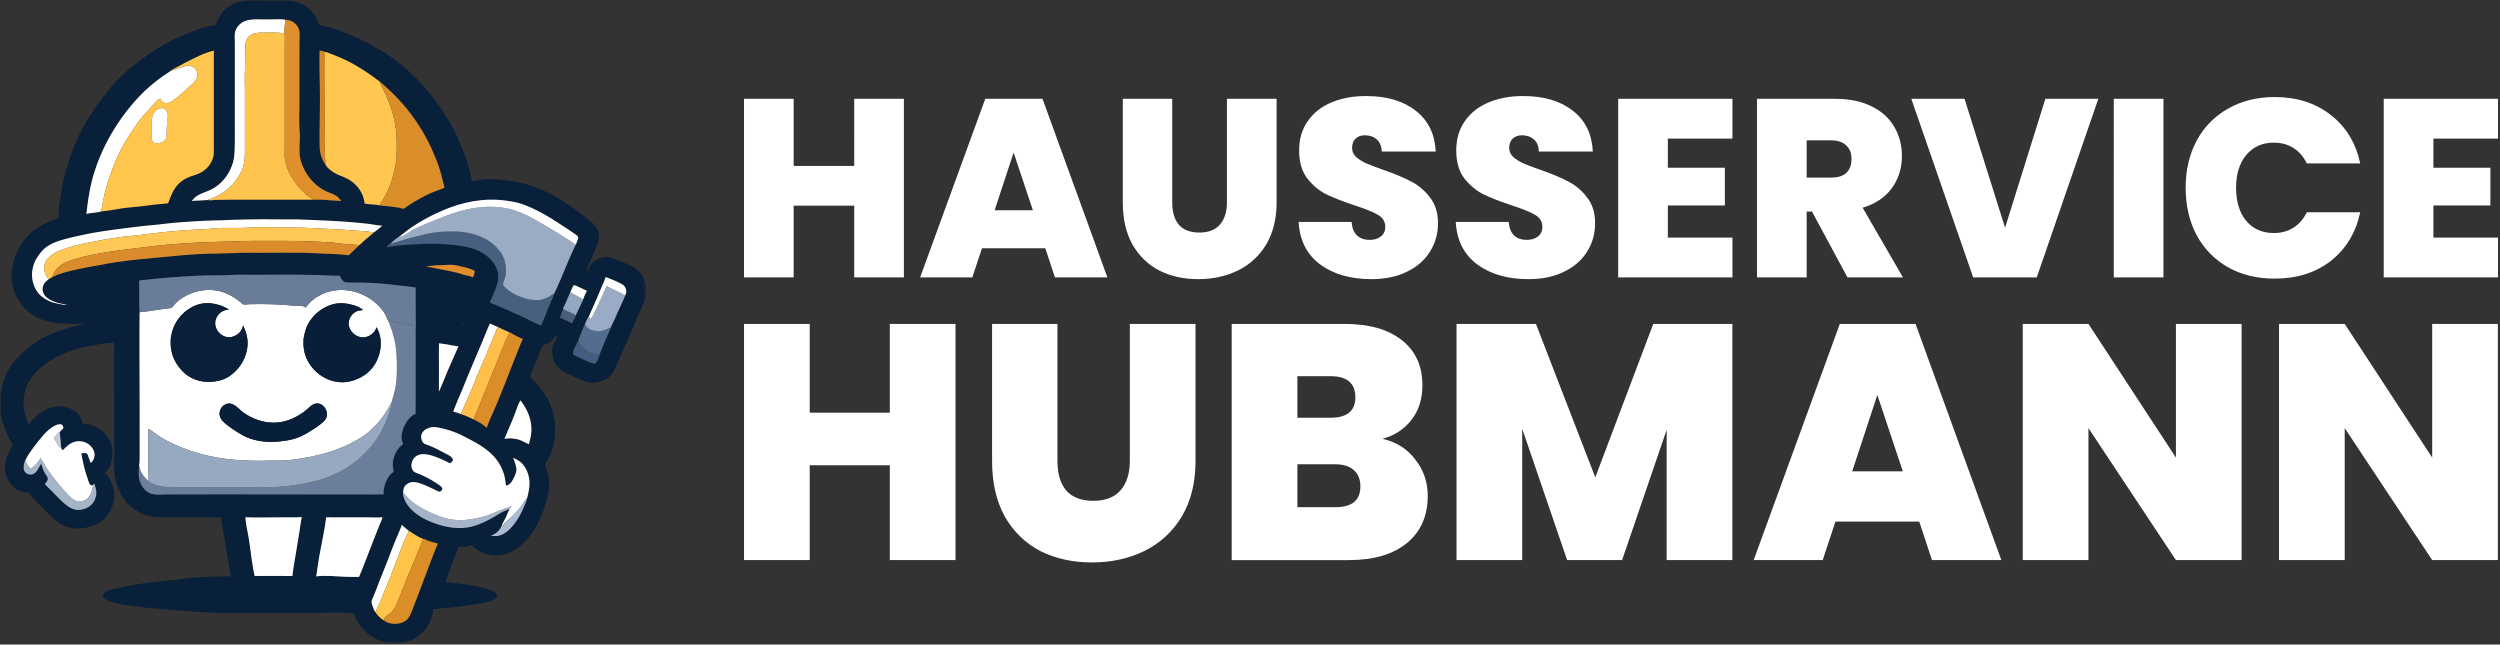 <svg xmlns="http://www.w3.org/2000/svg" width="993" height="256" fill="none"><rect width="100%" height="100%" fill="#333333" stroke="none"/><path fill="#fff" d="M359.022 39.254v70.916h-19.725V81.703h-24.053v28.467h-19.725V39.254h19.725v26.657h24.053V39.254h19.725Zm56.173 59.349h-25.16l-3.824 11.567h-20.732l25.864-70.916h22.745l25.763 70.916h-20.832l-3.824-11.567Zm-4.931-15.089-7.649-22.935-7.548 22.935h15.197Zm55.339-44.26v41.142c0 3.822.873 6.773 2.617 8.852 1.811 2.078 4.529 3.118 8.152 3.118 3.623 0 6.34-1.04 8.151-3.118 1.879-2.146 2.818-5.097 2.818-8.852V39.254h19.726v41.142c0 6.504-1.376 12.07-4.127 16.698-2.75 4.56-6.508 8.013-11.271 10.361-4.697 2.28-9.93 3.42-15.7 3.42s-10.936-1.14-15.498-3.42c-4.495-2.348-8.051-5.801-10.668-10.361-2.55-4.56-3.824-10.126-3.824-16.698V39.254h19.624Zm79.094 71.621c-8.254 0-15.029-1.945-20.329-5.835-5.3-3.956-8.152-9.59-8.554-16.899h21.034c.202 2.481.937 4.292 2.215 5.432 1.272 1.14 2.918 1.71 4.931 1.71 1.81 0 3.285-.436 4.425-1.308 1.208-.938 1.815-2.213 1.815-3.822 0-2.079-.974-3.688-2.923-4.828-1.944-1.14-5.096-2.415-9.457-3.823-4.632-1.542-8.387-3.017-11.272-4.426-2.818-1.475-5.3-3.587-7.447-6.337-2.08-2.817-3.12-6.471-3.12-10.964 0-4.56 1.141-8.45 3.422-11.669 2.281-3.286 5.434-5.767 9.46-7.444 4.026-1.676 8.59-2.514 13.686-2.514 8.253 0 14.829 1.944 19.728 5.834 4.963 3.822 7.614 9.22 7.95 16.195h-21.438c-.069-2.146-.74-3.755-2.012-4.828-1.209-1.073-2.785-1.61-4.729-1.61-1.48 0-2.684.436-3.626 1.308-.937.872-1.406 2.112-1.406 3.722 0 1.34.501 2.514 1.507 3.52 1.076.94 2.38 1.778 3.924 2.515 1.545.67 3.824 1.543 6.843 2.615 4.499 1.543 8.189 3.085 11.07 4.628 2.955 1.475 5.469 3.587 7.551 6.337 2.146 2.682 3.221 6.102 3.221 10.26 0 4.225-1.075 8.014-3.221 11.367-2.082 3.353-5.133 6.002-9.159 7.946-3.956 1.945-8.653 2.918-14.089 2.918Zm62.406 0c-8.253 0-15.026-1.945-20.33-5.835-5.298-3.956-8.147-9.59-8.551-16.899h21.033c.202 2.481.937 4.292 2.215 5.432 1.272 1.14 2.918 1.71 4.93 1.71 1.811 0 3.286-.436 4.431-1.308 1.203-.938 1.81-2.213 1.81-3.822 0-2.079-.974-3.688-2.918-4.828-1.949-1.14-5.101-2.415-9.462-3.823-4.627-1.542-8.387-3.017-11.273-4.426-2.816-1.475-5.298-3.587-7.444-6.337-2.082-2.817-3.12-6.471-3.12-10.964 0-4.56 1.139-8.45 3.418-11.669 2.285-3.286 5.437-5.767 9.463-7.444 4.025-1.676 8.589-2.514 13.684-2.514 8.254 0 14.83 1.944 19.729 5.834 4.963 3.822 7.614 9.22 7.95 16.195H611.23c-.064-2.146-.735-3.755-2.013-4.828-1.208-1.073-2.785-1.61-4.728-1.61-1.475 0-2.684.436-3.626 1.308-.937.872-1.406 2.112-1.406 3.722 0 1.34.5 2.514 1.507 3.52 1.075.94 2.385 1.778 3.924 2.515 1.544.67 3.829 1.543 6.848 2.615 4.494 1.543 8.184 3.085 11.07 4.628 2.95 1.475 5.469 3.587 7.546 6.337 2.145 2.682 3.221 6.102 3.221 10.26 0 4.225-1.076 8.014-3.221 11.367-2.077 3.353-5.134 6.002-9.159 7.946-3.957 1.945-8.653 2.918-14.09 2.918Zm55.362-55.828v11.568h22.647v14.988h-22.647v12.775h25.666v15.792h-45.389V39.254h45.389v15.793h-25.666Zm71.342 55.123-14.089-26.153h-2.114v26.153h-19.729V39.254h31.103c5.703 0 10.532 1.006 14.488 3.018 3.962 1.945 6.944 4.66 8.957 8.148 2.013 3.42 3.019 7.276 3.019 11.568 0 4.828-1.342 9.086-4.026 12.775-2.614 3.62-6.475 6.203-11.57 7.745l16.001 27.662h-22.04Zm-16.203-39.632h9.76c2.684 0 4.697-.637 6.039-1.911 1.341-1.274 2.012-3.119 2.012-5.533 0-2.28-.702-4.057-2.114-5.331-1.341-1.341-3.317-2.012-5.937-2.012h-9.76v14.787Zm115.847-31.284-24.452 70.916h-25.261L759.18 39.254h21.134l16.102 51.2 16.001-51.2h21.034Zm25.873 0v70.916h-19.723V39.254h19.723Zm8.818 35.307c0-6.974 1.443-13.177 4.329-18.609 2.95-5.499 7.108-9.757 12.476-12.775 5.367-3.084 11.539-4.627 18.519-4.627 8.856 0 16.305 2.38 22.343 7.142 6.039 4.694 9.926 11.099 11.672 19.213h-21.235c-1.273-2.683-3.051-4.728-5.335-6.136-2.21-1.408-4.798-2.113-7.748-2.113-4.563 0-8.216 1.643-10.969 4.93-2.684 3.218-4.026 7.544-4.026 12.975 0 5.5 1.342 9.892 4.026 13.178 2.753 3.219 6.406 4.828 10.969 4.828 2.95 0 5.538-.704 7.748-2.112 2.284-1.409 4.062-3.454 5.335-6.136h21.235c-1.746 8.114-5.633 14.552-11.672 19.313-6.038 4.694-13.487 7.041-22.343 7.041-6.98 0-13.152-1.508-18.519-4.526-5.368-3.085-9.526-7.343-12.476-12.775-2.886-5.5-4.329-11.77-4.329-18.81Zm98.408-19.514v11.568h22.641v14.988H966.55v12.775h25.66v15.792h-45.389V39.254h45.389v15.793h-25.66ZM379.526 128.665v93.805h-26.092v-37.655h-31.815v37.655h-26.092v-93.805h26.092v35.26h31.815v-35.26h26.092Zm40.49 0v54.42c0 5.056 1.154 8.959 3.462 11.709 2.396 2.75 5.99 4.125 10.782 4.125 4.793 0 8.387-1.375 10.783-4.125 2.485-2.838 3.727-6.741 3.727-11.709v-54.42h26.092v54.42c0 8.605-1.819 15.967-5.458 22.088-3.638 6.031-8.609 10.6-14.909 13.704-6.213 3.016-13.135 4.524-20.767 4.524s-14.466-1.508-20.501-4.524c-5.946-3.104-10.649-7.673-14.11-13.704-3.373-6.032-5.059-13.395-5.059-22.088v-54.42h25.958Zm129.116 45.639c5.501 1.241 9.851 3.991 13.046 8.249 3.285 4.169 4.925 8.959 4.925 14.37 0 7.983-2.753 14.237-8.253 18.761-5.501 4.524-13.222 6.786-23.163 6.786h-46.459v-93.805h44.995c9.584 0 17.082 2.129 22.497 6.387 5.5 4.258 8.253 10.245 8.253 17.963 0 5.499-1.464 10.112-4.393 13.837-2.838 3.637-6.656 6.121-11.448 7.452Zm-33.813-8.383h13.179c6.566 0 9.851-2.705 9.851-8.116 0-5.589-3.285-8.383-9.851-8.383h-13.179v16.499Zm15.176 35.526c6.566 0 9.851-2.75 9.851-8.249 0-2.839-.889-5.012-2.662-6.52-1.688-1.508-4.127-2.262-7.322-2.262h-15.043v17.031h15.176Zm157.599-72.782v93.805h-26.092v-51.759l-17.705 51.759h-21.832l-17.838-52.158v52.158h-26.091v-93.805h31.549l23.562 60.94 23.03-60.94h31.417Zm74.228 78.503h-33.28l-5.059 15.302H696.56l34.212-93.805h30.085l34.079 93.805H767.38l-5.058-15.302Zm-6.523-19.958-10.117-30.337-9.984 30.337h20.101Zm134.568 35.26h-26.091l-34.745-52.424v52.424H803.44v-93.805h26.091l34.745 53.09v-53.09h26.091v93.805Zm101.789 0h-26.091l-34.745-52.424v52.424h-26.091v-93.805h26.091l34.745 53.09v-53.09h26.091v93.805Z"/><mask id="a" width="257" height="256" x="0" y="0" maskUnits="userSpaceOnUse" style="mask-type:luminance"><path fill="#fff" d="M0 0h256.741v255.651H0V0Z"/></mask><g mask="url(#a)"><mask id="b" width="257" height="256" x="0" y="0" maskUnits="userSpaceOnUse" style="mask-type:luminance"><path fill="#fff" d="M0 0h256.741v255.651H0V0Z"/></mask><g mask="url(#b)"><path fill="#09203B" fill-rule="evenodd" d="M.028 159.269c.272-3.15.704-6.234 1.87-9.199 2.31-5.87 6.816-10.424 11.987-13.867 2.478-1.65 5.112-3.089 7.9-4.149 1.137-.433 2.32-.727 3.468-1.124 2.056-.711 4.15-1.429 6.287-1.858.908-.182 1.868-.157 2.756-.365l-.094-.002c-.367.007.104-.001-.285.003-.262.004-.523.015-.785-.011-.734-.073-1.463-.032-2.199-.034-2.236-.008-4.448-.024-6.68-.164-4.41-.277-9.078-1.571-12.6-4.331-1.76-1.38-3.221-3.192-4.366-5.101-1.382-2.304-2.32-4.914-2.617-7.589-.202-1.826-.048-3.704.265-5.509.892-5.14 3.431-9.95 7.33-13.455 2.435-2.188 5.225-3.763 8.274-4.929.868-.332 1.793-.474 2.652-.778-.099-.981.03-1.986.13-2.961.124-1.235.241-2.475.407-3.705.627-4.65 1.467-9.176 2.804-13.679 2.174-7.324 5.346-14.59 9.494-21.02 1.646-2.551 3.454-4.99 5.333-7.373 1.582-2.007 3.177-4.04 4.95-5.883 5.303-5.507 11.432-10.048 17.967-13.97 4.937-2.962 10.343-5.04 15.744-6.973a26.425 26.425 0 0 1 3.731-1.01c.526-.105 1.4-.05 1.852-.313.184-.237.234-.62.352-.898.262-.617.56-1.22.875-1.81 1-1.868 2.475-3.648 4.307-4.758C93.48 1.034 96.296.269 99.019.07c1.967-.143 3.984-.022 5.957-.022 2.09.001 4.181-.015 6.271-.008 1.056.004 2.14-.075 3.19.04 4.031.446 8.092 2.254 10.386 5.713.821 1.237 1.358 2.531 1.798 3.942.233.232.971.266 1.291.342.986.233 1.975.473 2.94.783 3.551 1.14 7.071 2.312 10.462 3.88 5.662 2.617 11.124 5.673 16.118 9.424 3.421 2.57 6.554 5.537 9.532 8.604 1.066 1.099 2.001 2.29 2.992 3.451 5.514 6.464 9.96 13.827 13.188 21.69 1.256 3.056 2.519 6.276 3.286 9.496.256 1.074.578 2.138.766 3.227.059.337.046 1.093.282 1.342.951-.078 1.905-.315 2.849-.458 1.649-.249 3.347-.41 5.014-.368 1.527.039 3.037.217 4.554.374 3.944.41 7.814 1.09 11.571 2.395 5.732 1.992 11.19 5.125 16.127 8.621 2.015 1.427 3.977 2.934 5.917 4.46 1.798 1.413 3.641 2.99 4.247 5.313.587 2.254-.302 4.407-1.186 6.444-.777 1.791-1.535 3.59-2.333 5.372-.27.601-.494 1.22-.762 1.822-.187.421-.437.841-.491 1.306.13.082.341.087.484.024 1.013-3.458 5.365-5.836 8.865-5.097.464.097.878.329 1.316.502 1.012.4 2.026.788 3.031 1.209 1.963.822 4.11 1.535 5.857 2.779 2.288 1.628 3.728 4.64 4.048 7.385.129 1.095.242 2.354.058 3.444-.282 1.675-1.147 3.266-1.819 4.807-1.005 2.307-2.043 4.602-3.025 6.918-1.713 4.033-3.437 8.067-5.237 12.064-.709 1.577-1.372 3.173-2.122 4.731-.361.751-.693 1.593-1.185 2.268-1.922 2.631-5.679 3.938-8.857 3.715-.999-.069-1.927-.432-2.838-.814-1.302-.547-2.574-1.147-3.861-1.727-2.171-.979-4.571-1.805-6.148-3.67-1.367-1.617-2.08-3.632-2.225-5.731-.051-.742-.073-1.51.115-2.237.399-1.545 2.09-3.116 1.506-4.775-.387.268-.598.815-.855 1.205a5.586 5.586 0 0 1-1.289 1.38c-.499.37-1.092.759-1.67.991-.534.213-1.213.285-1.565.789-.715 1.024-1.058 2.434-1.545 3.58-1.212 2.859-2.393 5.732-3.59 8.598.202.295.526.534.773.792.658.684 1.348 1.338 1.991 2.037a29.742 29.742 0 0 1 3.972 5.4c4.656 8.176 4.528 18.755-.707 26.619.011.376.221.766.349 1.116.22.608.421 1.227.61 1.846.493 1.623.697 3.343.7 5.034.006 3.242-.919 6.366-1.992 9.391-1.808 5.092-4.132 10.034-8.106 13.81-2.391 2.272-5.324 4.047-8.585 4.714-2.779.568-5.825.112-8.347-1.135-1.352-.669-2.807-1.581-3.7-2.829-1.519.926-3.513.893-5.26.876-.578 1.71-1.301 3.37-1.946 5.055-1.124 2.936-2.174 5.898-3.267 8.845 1.65.297 3.376.411 5.045.594 3.598.397 7.347.933 10.826 1.949 1.195.349 2.375.714 3.461 1.335.537.307 1.091.718 1.168 1.375.082.703-.539 1.162-1.028 1.55-1.209.962-3.13 1.251-4.616 1.539-4.948.956-9.92 1.61-14.945 1.99-1.568.118-3.124.41-4.698.437-.205.353-.172.992-.243 1.395-.136.778-.377 1.57-.634 2.317-.92 2.663-2.755 5.233-5.014 6.93-1.179.885-2.586 1.602-3.975 2.084-2.098.728-4.252 1.121-6.481.954-6.82-.51-13.313-5.52-15.283-12.121-.911.065-1.84-.049-2.751-.07-2.101-.048-4.206-.111-6.307-.119-1.658-.006-3.322.163-4.98.187-3.405.05-6.815-.003-10.221-.002-6.018 0-12.036-.004-18.055.001-4.37.004-8.751.061-13.118-.104-7.162-.272-14.273-.942-21.416-1.499-3.413-.266-6.8-.634-10.195-1.067-2.625-.335-5.237-.673-7.805-1.346-1.303-.341-2.81-.753-3.921-1.541-.658-.468-1.034-1.277-.631-2.05.395-.759 1.472-1.084 2.21-1.377.946-.376 1.981-.543 2.966-.788 1.428-.356 2.844-.705 4.292-.975 3.751-.7 7.578-1.228 11.371-1.614 2.263-.231 4.517-.559 6.788-.719 1.345-.095 2.685-.341 4.025-.505 2.359-.286 4.735-.491 7.106-.655 2.955-.204 5.934-.257 8.894-.296.75-.01 1.503.012 2.25-.068.107-.011.561.022.6-.063-.116-1.913-.64-3.877-.954-5.768-.679-4.095-1.37-8.188-2.01-12.287-.276-1.76-.824-3.542-.831-5.332-1.641.163-3.36.041-5.01.041-3.11.002-6.22.002-9.33.001-2.383-.001-4.767.001-7.15-.002-2.565-.001-5.08-.022-7.583-.671-1.976-.511-3.915-1.485-5.583-2.648-4.67-3.259-7.19-9.126-7.714-14.644-.24-2.545-.05-5.09-.062-7.639-.049-9.987-.05-19.974-.075-29.963-.008-3.111-.009-6.222-.008-9.332 0-1.484.098-3.002.007-4.482-2.466.167-4.973.447-7.398.93-2.055.409-4.132.696-6.154 1.268-8.66 2.451-18.328 7.145-21.522 16.258-.468 1.338-.686 2.754-.812 4.161-.19 2.109.117 4.311.67 6.346.322 1.192.797 2.337 1.158 3.516.608-.354 1.084-1.025 1.552-1.547.892-.994 1.852-2.038 2.965-2.787 1.55-1.044 3.122-2.007 4.953-2.472.905-.231 1.868-.402 2.804-.403 3.937-.007 8.925 2.385 9.074 6.844 1.638.128 3.164.368 4.696 1.004 3.666 1.521 6.55 4.772 7.25 8.721.256 1.444.124 2.924-.093 4.363-.314 2.08-1.227 4.28-2.887 5.639 1.15.851 1.767 1.922 2.421 3.17 2.735 5.214 1.308 11.363-2.965 15.293-2.576 2.369-6.07 3.299-9.476 3.502-2.467.147-5.066-.404-7.21-1.655-1.76-1.025-3.238-2.496-4.708-3.887-2.048-1.939-3.995-3.963-5.952-5.994a20.788 20.788 0 0 1-1.57-1.808c-.224-.293-.447-.741-.734-.965-1.456.208-2.658-.152-3.948-.815-2.897-1.489-4.897-4.364-5.401-7.586-.25-1.596.008-3.262.397-4.813.343-1.367.939-2.574 1.645-3.783.219-.374.445-.743.704-1.091.145-.197.369-.412.398-.662-.22-.577-.663-1.099-.966-1.639-.555-.99-1.047-2.033-1.507-3.07-1.79-4.029-2.876-8.432-2.657-12.865Zm36.879 33.314c-.255.107-.471.254-.76.248-.846-.699-1.157-2.265-1.507-3.256-.759-2.146-1.317-4.319-1.761-6.55-.194-.974-.49-1.991-.531-2.986.644.005 1.364-.166 1.992.021.467.267.604.848.759 1.321.273.837.6 1.655.91 2.478.588-.305 1.01-1.099 1.254-1.684 1.193-2.857-1.305-5.933-3.992-6.657-2.112-.57-4.038-.225-5.801 1.045-.713.513-1.354 1.117-1.984 1.726-.209.203-.46.544-.782.406-.064-.093-.234-.443-.234-.443-.301-.854-.305-1.913-.378-2.815-.098-1.2-.272-2.392-.344-3.594.062-.828 1.225-1.152 1.445-1.933-.104-.468-.294-1.014-.702-1.299-1.477-.421-3.103.64-4.245 1.435-1.681 1.171-3.013 2.748-4.302 4.321-1.241 1.514-2.455 3.054-3.569 4.665-.66.955-1.353 1.913-1.87 2.954-.146.295-.455.714-.46 1.033-.367.387-.474 1.095-.56 1.607-.112.673-.164 1.444.051 2.106.394 1.206 1.71 1.917 2.936 1.751 2.112-.287 2.859-2.808 3.885-4.294.416 1.316.754 2.559 1.462 3.754.429.724 1.255 1.54 1.164 2.441-.072.711-.88 1.283-1.149 1.945.876.961 1.855 1.845 2.769 2.772 1.16 1.176 2.267 2.395 3.472 3.526 1.663 1.561 3.238 3.054 5.475 3.728.826.249 1.711.225 2.557.111 3.074-.415 5.447-2.432 6.049-5.524.326-1.677-.138-3.289-.693-4.861-.214.094-.371.354-.556.502Zm-17.61-81.691c.444-.247 1.26-.557 1.557-.966.663-.048 1.356-.607 1.989-.822a66.245 66.245 0 0 1 5.32-1.552c3.566-.884 7.18-1.516 10.796-2.158 2.384-.423 4.753-.907 7.148-1.267 5.936-.894 11.92-1.396 17.896-1.958 3.267-.307 6.53-.642 9.802-.905 3.864-.311 7.779-.515 11.656-.547 3.613-.03 7.239-.238 10.85-.314 2.441-.052 4.889 0 7.331 0 5.591.002 11.192-.104 16.781-.003 2.989.055 5.98.275 8.968.357 2.269.062 4.546.205 6.811.349.588.037 1.165.125 1.749.196.17.02.469.137.619.047 1.36-1.321 2.693-2.657 4.083-3.947.563-.412 1.055-.952 1.578-1.416.831-.736 1.692-1.436 2.526-2.168.356-.311.71-.63 1.077-.93.212-.173.522-.328.652-.57.345-.161.648-.489.954-.716.806-.598 1.71-1.259 2.389-1.996-1.401.022-2.941-.33-4.336-.532-1.961-.286-3.94-.46-5.91-.643-7.332-.685-14.683-.946-22.037-1.227-3.422-.131-6.854 0-10.279-.064-5.769-.108-11.549.033-17.32.183-1.435.037-2.872.166-4.306.188-6.066.093-12.113.46-18.158.962-2.69.223-5.364.61-8.051.858-5.508.508-10.978 1.173-16.46 1.936-3.846.535-7.68 1.102-11.48 1.918-2.828.607-5.668 1.206-8.45 2.005-2.382.685-4.75 1.525-6.749 3.034-1.407 1.063-2.46 2.423-3.421 3.882-.662 1.005-1.234 2.15-1.571 3.309-.371 1.27-.618 2.523-.588 3.855.063 2.875 1.148 5.948 3.266 7.966 1.133 1.079 2.52 1.881 3.943 2.512 1.445.642 2.932.797 4.449 1.16a8.28 8.28 0 0 0 1.489.189c.118.005.22-.023.335-.029.147-.007.587.012.443-.018-.718-.147-1.445-.253-2.164-.399-2.953-.603-7.459-2.107-7.556-5.752-.01-.4.048-.805.154-1.192.224-.825.763-1.51 1.37-2.096.238-.23.693-.462.854-.719Zm7.327 10.19c.172.015.342.028.515.035.075.002.303.015.227.008-.247-.024-.495-.022-.742-.043Zm13.613-37.118c2.85-.22 5.7-.834 8.53-1.246 2.471-.36 4.99-.475 7.47-.79 2.779-.353 5.575-.78 8.373-.95.723-.044 1.438-.204 2.164-.236 1.293-3.428 2.57-6.98 5.82-9.085.854-.554 1.769-1.078 2.727-1.434 1.26-.468 2.564-.8 3.796-1.35 1.723-.769 3.37-2.151 4.364-3.758.704-1.139 1.265-2.466 1.402-3.81.11-1.077.043-2.176.044-3.258.003-1.9-.007-3.798-.007-5.697-.003-7.352 0-14.704 0-22.057v-6.908c0-.747.008-1.494.007-2.242 0-.325.061-.714-.01-1.032-4.01.946-7.844 3.02-11.498 4.865-1.231.622-2.404 1.34-3.635 1.964-.47.238-.939.481-1.38.764-.15.096-.42.102-.459.277-.03.134.272-.031.409-.047-.472.055-.872.444-1.25.706-.811.562-1.642 1.097-2.45 1.66-3.472 2.416-6.67 5.146-9.559 8.24-8.716 9.334-15.389 20.877-18.597 33.273-1.122 4.334-1.646 8.705-2.197 13.136 1.945-.447 4.02-.418 5.936-.985Zm124.95 45.577c.039-.467-.049-.973-.055-1.446-.015-1.09-.022-2.181-.027-3.271-.013-3.54-.005-7.081-.009-10.62-2.405-.443-4.87-.574-7.292-.888-4.745-.616-9.51-.969-14.293-1.063-1.605-.031-3.228.067-4.828-.043-.633-.043-1.305.036-1.885-.27-.943-.495-1.433-1.494-1.873-2.407-1.06-.062-2.126-.004-3.188-.055-9.675-.473-19.378-.383-29.064-.332-2.887.016-5.777-.059-8.662-.011-1.48.025-2.962.163-4.445.183-4.36.062-8.737.069-13.096.302-7.057.378-14.113.98-21.133 1.802-.136 1.167-.027 2.41-.026 3.585.002 2.283.01 4.565.023 6.847.005.724.178 1.492.12 2.209-.124 14.065.019 28.141.018 42.208 0 4.443.011 8.887-.005 13.33-.005 1.289.005 2.582-.051 3.869-.024.555-.24 1.299-.12 1.837-.216 1.222-.259 2.527-.164 3.779.212 2.838 1.978 5.977 4.791 6.952 1.877.651 4.08.349 6.032.349 3.797 0 7.594-.005 11.392-.015 16.56-.041 33.121.023 49.681.014 5.615-.003 11.23.001 16.844.003l5.575.001c.949 0 1.938-.087 2.882.022.039-.562 0-1.132.077-1.694.264-1.92.89-3.815 2.019-5.405.343-.483.708-.966 1.159-1.356.224-.194.583-.347.757-.576-.15-1.072-.371-2.013-.318-3.117.145-2.996 1.562-6.072 4.029-7.821-.161-.859-.541-1.572-.549-2.477-.028-3.18 1.734-6.875 4.228-8.853.421-.334.877-.524 1.346-.774-.07-2.095.02-4.211.019-6.309 0-4.484-.004-8.968-.001-13.452l.009-9.332c.003-1.896-.068-3.813.083-5.705ZM82.651 79.465c.83.27 1.999-.054 2.862-.069a520.56 520.56 0 0 1 6.374-.082c7.23-.035 14.462-.006 21.691-.003 2.505 0 5.009-.009 7.514-.004.766.001 1.534.009 2.301 0 .263-.004.636.066.877-.04.338.096.753.032 1.102.035.772.006 1.544.01 2.316.021 1.766.026 3.522.287 5.284.348.647.022 1.283.056 1.927.13.105.011.635.092.658.04-.61-.66-1.102-1.433-1.855-1.948-1.15-.787-2.539-1.229-3.813-1.767-.898-.38-1.759-.875-2.567-1.419-3.737-2.511-6.363-6.253-7.734-10.517-1.233-3.833-.215-7.992-.56-11.933-.313-3.564-.096-7.236-.096-10.813-.002-6.424-.018-12.847.015-19.27.01-2.101.011-4.202.013-6.303.001-1.13.156-2.372-.037-3.487-.288-1.671-1.457-3.13-2.941-3.898-.802-.414-1.698-.543-2.582-.673-1.862-.265-3.859-.12-5.76-.118-1.442 0-2.884.01-4.326-.004-2.941-.029-6.18-.054-8.365 2.257-.741.783-1.343 1.804-1.578 2.863-.268 1.208-.1 2.558-.096 3.788.008 2.868.005 5.736.005 8.604V50.17c0 2.57.02 5.142-.034 7.713-.047 2.318-.088 4.48-.736 6.734-1.23 4.276-4.137 8.161-8.032 10.352-2.802 1.575-6.431 1.987-8.264 4.897 1.113-.19 2.272-.176 3.398-.236 1.007-.053 2.033-.159 3.039-.164Zm14.822 126.003c.198 3.077 1.01 6.146 1.467 9.194.705 4.69 1.162 9.479 2.204 14.111 4.994.006 9.986-.019 14.98.016.154-.58.156-1.203.237-1.796.149-1.091.32-2.181.504-3.267.662-3.888 1.292-7.78 1.931-11.67.358-2.179.598-4.404 1.101-6.556-.563-.193-1.475-.026-2.078-.024-1.535.004-3.07 0-4.604 0-5.241 0-10.505.145-15.742-.008Zm28.22 22.875c-.035.203-.087.391-.133.592 3.758-.448 7.619-.04 11.375.163 1.886.101 3.783.017 5.672.055 2.06-4.797 3.825-9.74 5.757-14.593.753-1.892 1.477-3.799 2.245-5.683.453-1.115 1.022-2.275 1.356-3.428-1.938.199-3.963.035-5.912.031-3.635-.007-7.27-.003-10.905-.004h-3.636c-.636-.001-1.325-.071-1.953.024-.664 5.219-1.823 10.381-2.766 15.554a114.766 114.766 0 0 0-.742 4.736c-.118.851-.168 1.713-.358 2.553Zm3.871-162.752c.059.703 1.132 1.482 1.647 1.898.751.606 1.557 1.169 2.422 1.601 1.294.647 2.692 1.066 3.985 1.728 2.918 1.495 5.179 3.728 6.412 6.79.434 1.077.599 2.164.85 3.287 1.492.221 3.048.287 4.555.423.491.044.974.207 1.46.24 1.117.2 2.262.252 3.39.372 1.218.13 2.426.336 3.645.461.771.08 1.631.56 2.407.452.5-.07 1.108-.717 1.525-.996a56.304 56.304 0 0 1 3.564-2.192c1.822-1.034 3.646-2.084 5.576-2.906 1.837-.782 3.752-1.396 5.571-2.218-.033-.306-.185-.624-.266-.925-.183-.684-.338-1.375-.498-2.064-.816-3.526-1.907-6.841-3.382-10.146-.507-1.134-.942-2.3-1.489-3.417-3.003-6.133-6.805-12.07-11.382-17.154a85.818 85.818 0 0 0-6.165-6.202c-.52-.47-1.053-.927-1.584-1.386-.188-.162-.442-.453-.698-.404-.094-.377-.677-.694-.971-.916a79.714 79.714 0 0 0-2.889-2.124c-4.069-2.811-8.391-5.424-12.99-7.276-1.26-.508-2.514-1.03-3.797-1.479-.36-.126-1.053-.491-1.407-.352-.395-.424-1.502-.485-2.109-.6-.157 5.814.084 11.629.136 17.438.041 4.54-.11 9.075-.13 13.615-.008 1.777-.015 3.555-.017 5.333-.002 1.633-.03 3.267.44 4.85.326 1.099.712 2.19 1.311 3.172.211.347.434.685.648 1.03.088.14.101.38.261.426.115.034-.02-.24-.031-.36Zm19.609 177.536c.141.408.465.768.742 1.092.715.83 1.663 1.738 2.655 2.228.507.548 1.592.887 2.296 1.073 2.51.662 6.07.054 7.525-2.33 1.059-1.735 1.644-3.685 2.39-5.559a372.178 372.178 0 0 0 2.987-7.809c1.365-3.664 2.734-7.331 4.162-10.971.453-1.155.884-2.321 1.349-3.471.197-.487.493-.952.65-1.451-1.237-.415-2.527-.676-3.764-1.107-.637-.222-1.397-.716-2.071-.744-1.367-.492-2.752-1.344-3.989-2.115-.451-.281-1.179-.986-1.702-1.013-.067-.285-.451-.448-.672-.616a23.894 23.894 0 0 1-1.529-1.293c-.161-.144-.387-.476-.576-.53-.945 2.455-2.024 4.865-3.018 7.3-.882 2.157-1.682 4.348-2.522 6.522-1.488 3.849-3.085 7.653-4.533 11.521a87.59 87.59 0 0 1-1.3 3.234c-.241.573-.589 1.151-.636 1.782-.065.864.305 1.771.625 2.555.201.493.479 1.389.931 1.702Zm70.986-126.529c.002.06.075-.184.101-.237.076-.158.151-.315.223-.474.204-.451.415-.899.622-1.349a118.147 118.147 0 0 0 1.926-4.375c1.796-4.351 3.587-8.726 5.652-12.959.299-.715.635-1.424.832-2.177.079-.303.184-.633.061-.94-.195-.48-.791-.833-1.197-1.115-.82-.569-1.62-1.162-2.462-1.7-3.247-2.07-6.398-4.279-9.766-6.154-3.341-1.86-6.806-3.559-10.505-4.572-1.457-.4-2.932-.599-4.421-.82-8.628-1.282-17.365.42-25.328 3.839-4.203 1.803-8.281 3.923-12.081 6.486-1.244.84-2.443 1.76-3.624 2.686-.494.387-.989.802-1.489 1.169-.103.075-.279.081-.327.2-.031.076.167-.007.249-.01-.326.022-.592.267-.861.437-.572.363-1.071.814-1.586 1.251-.284.243-.626.48-.815.804-.059-.101-.452.25-.533.317-.472.395-.9.862-1.338 1.294.048.12.558-.059.738-.095.819-.167 1.646-.256 2.471-.38 3.436-.515 6.946-.597 10.408-.794 4.755-.27 9.63-.09 14.348.519 3.488.448 6.882 1.05 9.956 2.86 3.667 2.16 6.989 6.004 6.476 10.549-.2 1.773-.829 3.337-1.478 4.979a49.433 49.433 0 0 1-1.869 4.187c.212.317 1.112.545 1.468.703 1.359.605 2.728 1.188 4.095 1.773a269.01 269.01 0 0 1 9.176 4.161c1.842.873 3.682 1.937 5.598 2.636 1.167-2.411 2.06-5.007 3.067-7.492.702-1.731 1.648-3.433 2.213-5.207Zm-17.762 85.463c-.648 1.44-1.179 2.926-1.94 4.314-.314.575-.603 1.16-.909 1.739-.05.093-.318.508-.104.564-.281.138-.366.562-.5.825-.234.457-.584.889-.912 1.283-.859 1.032-1.93 1.546-3.129 2.077 1.194.043 2.347.188 3.525-.156 1.707-.499 3.093-1.561 4.32-2.823 1.855-1.906 3.344-4.271 4.502-6.657.44-.908.805-1.841 1.208-2.764.311-.712.678-1.45.807-2.223.524-2.033 1.023-4.056 1.052-6.171.038-2.824-1.092-6.204-3.163-8.178-.978-.933-2.175-1.514-3.387-2.08.457 1.009.795 2.039 1.075 3.11.146.559.308 1.122.275 1.706-.075 1.347-.795 2.694-1.396 3.874-.411.807-.944 1.477-1.683 2-.239.169-.793.414-1.083.31-.17-1.045-.22-2.093-.443-3.135-.393-1.835-1.151-3.672-2.081-5.298-2.684-4.7-7.541-7.619-12.213-10.041-1.837-.953-3.651-1.938-5.594-2.662-1.899-.707-3.81-1.284-5.795-1.696-1.284-.267-2.523-.498-3.824-.204-1.646.372-3.389 1.436-3.684 3.272-.159.994.242 2.34 1.021 3.013.356.307.836.441 1.268.6.666.247 1.328.51 1.98.79 1.889.811 3.693 1.798 5.504 2.765 1.028.548 2.541 1.193 2.818 2.447-.004.274-.246.523-.416.72-.155.179-.385.462-.627.529-.311.085-.706-.155-.97-.296-.697-.372-1.41-.701-2.127-1.032a32.855 32.855 0 0 0-1.866-.787c-2.976-1.154-7.099-2.63-9.56.287-.304.36-.467.777-.619 1.218-.211.612-.364 1.312-.302 1.962.061.617.374 1.464.835 1.897.702.659 1.875.956 2.746 1.333a41.153 41.153 0 0 1 6.402 3.464c.752.498 1.9 1.163 2.276 2.022.099.671-.79 1.509-1.449 1.281-.537-.185-1.025-.514-1.539-.752-1.805-.839-3.585-1.729-5.466-2.393-1.148-.405-2.367-.743-3.595-.617-1.17.12-2.576.985-3.13 2.06-.162.315-.187.709-.247 1.054-.076.442-.251.917-.007 1.314-.421.143-.114.895-.017 1.229.362 1.249.843 2.304 1.592 3.367 2.625 3.72 6.765 5.866 10.936 7.383 4.416 1.606 9.551 2.416 14.193 1.365 3.338-.756 6.356-2.279 9.311-3.962.926-.528 1.795-1.153 2.724-1.672 1.096-.613 2.314-.998 3.407-1.575Zm-33.025-96.298c.297.315 1.038.307 1.448.387 1.255.242 2.515.454 3.767.716 2.402.503 4.85.915 7.229 1.519.895.228 1.746.575 2.63.832.594.173 1.22.179 1.812.342.549.151 1.057.43 1.591.622.359-.74.685-1.748.752-2.572-1.77-.945-3.733-1.448-5.684-1.815-.665-.125-1.298-.381-1.97-.474-1.473-.203-3.029-.144-4.509-.053-1.439.088-2.926.057-4.354.248-.596.08-1.195.124-1.793.183-.327.032-.584.133-.919.065Zm4.999 30.962c-.099 2.45-.02 4.916-.021 7.367-.001 3.827-.036 7.657-.016 11.479 1.255-2.649 2.238-5.402 3.401-8.092 1.429-3.305 2.939-6.582 4.354-9.889-.619-.169-1.284-.17-1.913-.295-1.91-.38-3.85-.737-5.787-.945-.046.119.001.248-.018.375Zm8.859 27.773c.403.23.885.323 1.315.496 1.241.499 2.5 1.001 3.672 1.647a23.407 23.407 0 0 1 3.971 2.329c.407.296.757.664 1.17.951.498-1.698 1.26-3.34 1.973-4.954a313.138 313.138 0 0 0 2.699-6.282c2.459-5.918 4.707-11.912 7.088-17.861.61-1.523 1.198-3.06 1.826-4.577.23-.557.543-1.084.751-1.648-1.35-.385-2.678-1.245-3.939-1.859-.37-.18-1.093-.746-1.489-.665-.028-.214-.81-.443-1.027-.542-.79-.363-1.574-.741-2.363-1.107-.317-.147-.729-.43-1.077-.443-.134-.23-.642-.339-.883-.445-.773-.343-1.544-.736-2.339-1.022-.296.818-.735 1.618-1.067 2.43-.952 2.321-1.878 4.647-2.872 6.952a904.52 904.52 0 0 0-7.002 16.781c-.882 2.165-1.87 4.284-2.714 6.466-.293.757-.673 1.514-.878 2.298.175.142.465.175.686.238.557.161 1.116.299 1.665.493.246.088.586.336.834.324Zm.295-35.898c.259.111.813.261 1.074.136-.363-.123-.698-.101-1.074-.136Zm17.042 45.19c-.05.178-.118.327-.198.495 2.001-.283 4.077-.236 5.996.443 1.297.46 2.443 1.208 3.702 1.731.135-.22.145-.555.209-.807.167-.654.345-1.309.484-1.97.788-3.764.11-7.597-1.668-10.988-.506-.965-1.054-1.902-1.704-2.778-.142-.191-.521-.828-.736-.862-.976 1.785-1.547 3.704-2.259 5.604-.788 2.101-1.718 4.172-2.612 6.229-.416.958-.75 1.968-1.214 2.903Zm28.207-48.61c.146-.514.436-.987.658-1.471.515-1.123 1.054-2.236 1.575-3.357.219-.472.528-.979.658-1.482.311-1.185 1.011-2.263 1.435-3.408-.514-.147-1.012-.45-1.498-.675-1.193-.553-2.411-1.209-3.681-1.563-.476.626-.758 1.52-1.1 2.231-.098.205-.357.52-.19.712-.056-.019-.114-.081-.168-.057l-.142.351c-.149.366-.306.73-.459 1.094a221.026 221.026 0 0 1-1.722 3.969c-.12.27-.613 1.038-.424 1.303-.25.17-.317.642-.431.926-.318.794-.544 1.63-.868 2.419.961.434 1.922.857 2.87 1.318.641.312 1.271.709 1.949.932.35-.732.726-1.451 1.077-2.183.161-.335.403-.689.461-1.059Zm9.501 15.392c.155-.554.427-1.096.627-1.639.786-2.143 1.738-4.219 2.637-6.315.354-.826.791-1.633 1.087-2.482.269-.983.901-1.989 1.316-2.926.838-1.897 1.661-3.804 2.546-5.68.649-1.376 1.354-2.77 1.837-4.215.795-1.316.422-3.073-.724-4.04-.576-.486-1.344-.818-2.016-1.152-1.625-.811-3.28-1.401-4.963-2.065-.308.448-.436 1.105-.654 1.608-.389.898-.801 1.785-1.17 2.691a221.91 221.91 0 0 1-3.428 7.98c-.511 1.122-.961 2.276-1.53 3.372-.481.625-.826 1.521-1.159 2.237-.146.313-.376.641-.233.979-.241-.213-.332.251-.43.473a43.587 43.587 0 0 0-.771 1.918c-.393 1.03-.796 2.056-1.203 3.081-.123.31-.468.81-.359 1.131-.358.141-.56.882-.73 1.225-.467.943-1.046 1.874-1.23 2.923-.057.326-.148.704-.028 1.024.549.589 1.508.905 2.226 1.238 1.465.68 2.921 1.407 4.431 1.981.456.174.928.303 1.394.448.161.051.363.168.53.168 1.117-1.034 1.558-2.561 1.997-3.963Z" clip-rule="evenodd"/></g><mask id="c" width="257" height="256" x="0" y="0" maskUnits="userSpaceOnUse" style="mask-type:luminance"><path fill="#fff" d="M0 0h256.741v255.651H0V0Z"/></mask><g mask="url(#c)"><path fill="#A5B5C8" fill-rule="evenodd" d="M10.046 183.019c.224.249.308.616.462.915.267.518.586 1.017.971 1.456.21.24.48.554.81.605.465-.089.911-.556 1.257-.856 1.076-.934 1.819-2.045 2.592-3.221.894 1.304 1.572 2.762 2.457 4.082 1.888 2.818 4.05 5.525 6.286 8.074 1.353 1.541 2.71 3.193 4.412 4.367 1.473 1.015 3.708.919 5.112-.238 1.213-1 1.841-2.433 2.21-3.917.141-.565.339-1.114.292-1.703.185-.148.342-.408.556-.502.555 1.572 1.02 3.184.693 4.861-.602 3.092-2.975 5.109-6.05 5.524-.845.114-1.73.138-2.556-.11-2.238-.675-3.812-2.168-5.475-3.729-1.205-1.131-2.313-2.35-3.472-3.526-.914-.927-1.893-1.811-2.769-2.772.27-.662 1.077-1.234 1.149-1.945.091-.901-.735-1.716-1.164-2.441-.708-1.195-1.046-2.438-1.462-3.754-1.026 1.486-1.773 4.007-3.885 4.294-1.226.166-2.542-.545-2.936-1.751-.215-.661-.163-1.433-.05-2.106.085-.512.192-1.22.56-1.607Z" clip-rule="evenodd"/></g><mask id="d" width="257" height="256" x="0" y="0" maskUnits="userSpaceOnUse" style="mask-type:luminance"><path fill="#fff" d="M0 0h256.741v255.651H0V0Z"/></mask><g mask="url(#d)"><path fill="#fff" fill-rule="evenodd" d="M23.748 171.843c-.013-.09.006-.19-.038-.27-.056-.102-.173.156-.254.239-.136.138-.312.246-.458.372-.622.536-1.03 1.278-1.647 1.809 1.073 1.347 1.768 3.179 3.12 4.259 0 0 .169.349.233.443.322.138.573-.204.782-.406.63-.609 1.271-1.213 1.984-1.726 1.764-1.27 3.689-1.615 5.801-1.045 2.687.724 5.185 3.799 3.992 6.656-.244.586-.666 1.38-1.254 1.685-.31-.823-.637-1.641-.91-2.478-.154-.473-.292-1.054-.76-1.321-.627-.187-1.347-.016-1.991-.021.04.995.337 2.012.531 2.986.444 2.231 1.002 4.404 1.76 6.55.351.991.662 2.557 1.509 3.256.288.006.504-.141.759-.248.047.589-.151 1.138-.292 1.703-.369 1.484-.997 2.917-2.21 3.917-1.404 1.157-3.64 1.253-5.112.237-1.703-1.173-3.059-2.825-4.412-4.366-2.237-2.549-4.398-5.256-6.286-8.074-.885-1.32-1.563-2.778-2.457-4.082-.773 1.175-1.516 2.287-2.592 3.221-.346.3-.792.767-1.257.856-.33-.051-.6-.365-.81-.605a7.21 7.21 0 0 1-.97-1.456c-.155-.299-.24-.666-.463-.915.004-.319.313-.738.46-1.033.517-1.042 1.21-1.999 1.87-2.954 1.113-1.611 2.327-3.151 3.568-4.666 1.289-1.572 2.621-3.149 4.302-4.32 1.142-.795 2.768-1.856 4.245-1.435.408.285.598.831.702 1.299-.22.781-1.383 1.105-1.445 1.933Z" clip-rule="evenodd"/></g><mask id="e" width="257" height="256" x="0" y="0" maskUnits="userSpaceOnUse" style="mask-type:luminance"><path fill="#fff" d="M0 0h256.741v255.651H0V0Z"/></mask><g mask="url(#e)"><path fill="#FFFFFE" fill-rule="evenodd" d="M148.486 92.317c-3.317-.6-6.679-.621-10.028-.92-3.619-.322-7.233-.409-10.857-.618-3.459-.2-6.919-.357-10.386-.364-4.267-.009-8.529-.225-12.801-.185-3.206.03-6.412.285-9.622.307-2.552.018-5.117-.061-7.668.046-1.86.078-3.715.354-5.575.433-5.075.214-10.176.547-15.233 1.053-3.243.325-6.468.771-9.708 1.136-3.324.374-6.665.663-9.976 1.142-4.599.665-9.132 1.534-13.682 2.479-1.976.41-3.906.918-5.828 1.531-1.979.632-3.986 1.257-5.754 2.379-.98.621-1.94 1.341-2.648 2.269-1.302 1.702-1.455 3.939-.63 5.876.224.524.535.997.834 1.477.111.179.186.427.372.534-.161.257-.615.489-.854.719-.607.586-1.146 1.271-1.37 2.096a4.142 4.142 0 0 0-.154 1.192c.098 3.645 4.603 5.148 7.556 5.751.719.147 1.446.253 2.164.4.145.03-.296.011-.443.018-.115.006-.217.034-.335.029a8.28 8.28 0 0 1-1.49-.189c-1.516-.363-3.003-.518-4.448-1.16-1.422-.631-2.81-1.433-3.943-2.512-2.118-2.018-3.202-5.091-3.266-7.966-.03-1.332.217-2.585.588-3.856.337-1.158.909-2.304 1.57-3.308.962-1.46 2.015-2.819 3.422-3.882 2-1.509 4.367-2.35 6.749-3.034 2.782-.799 5.622-1.398 8.45-2.005 3.8-.816 7.634-1.383 11.48-1.918 5.482-.763 10.952-1.428 16.46-1.936 2.687-.249 5.36-.635 8.05-.858 6.046-.502 12.093-.87 18.159-.963 1.433-.021 2.87-.15 4.306-.187 5.771-.15 11.551-.291 17.32-.183 3.425.063 6.856-.068 10.279.064 7.354.28 14.705.542 22.036 1.227 1.971.184 3.95.357 5.91.643 1.396.202 2.936.554 4.337.532-.679.737-1.583 1.398-2.389 1.996-.306.227-.609.555-.954.715Z" clip-rule="evenodd"/></g><mask id="f" width="257" height="256" x="0" y="0" maskUnits="userSpaceOnUse" style="mask-type:luminance"><path fill="#fff" d="M0 0h256.741v255.651H0V0Z"/></mask><g mask="url(#f)"><path fill="#FFC856" fill-rule="evenodd" d="M148.486 92.318c-.13.242-.44.397-.652.57-.367.3-.721.618-1.077.93-.834.732-1.695 1.431-2.526 2.168-.523.464-1.015 1.004-1.577 1.416.021-.108-.632-.113-.806-.122-.822-.043-1.641-.128-2.463-.18-2.118-.135-4.31-.33-6.409-.645-1.535-.231-3.149-.274-4.698-.342-2.407-.106-4.803-.287-7.217-.337-6.691-.136-13.39-.103-20.085-.096-4.13.004-8.24.217-12.364.315-8.282.196-16.569.633-24.813 1.437-3.102.302-6.184.735-9.277 1.108-5.298.64-10.563 1.308-15.815 2.277-3.295.607-6.572 1.303-9.756 2.349-1.715.563-3.532 1.212-4.965 2.345-1.113.879-1.953 1.8-2.622 3.057-.193.363-.568.946-.51 1.358-.297.409-1.113.719-1.558.966-.186-.107-.26-.355-.372-.534-.299-.48-.61-.953-.833-1.477-.826-1.937-.672-4.173.628-5.876.71-.928 1.67-1.648 2.65-2.269 1.767-1.122 3.774-1.747 5.753-2.379a57.735 57.735 0 0 1 5.828-1.531c4.55-.945 9.083-1.814 13.682-2.48 3.312-.478 6.652-.767 9.976-1.14 3.24-.366 6.465-.812 9.708-1.136 5.057-.507 10.158-.84 15.233-1.054 1.86-.078 3.714-.355 5.575-.433 2.551-.106 5.116-.028 7.668-.046 3.21-.022 6.416-.277 9.622-.307 4.272-.04 8.534.176 12.802.185 3.466.008 6.927.164 10.385.364 3.624.21 7.238.296 10.857.619 3.349.298 6.711.319 10.028.92Z" clip-rule="evenodd"/></g><mask id="g" width="257" height="256" x="0" y="0" maskUnits="userSpaceOnUse" style="mask-type:luminance"><path fill="#fff" d="M0 0h256.741v255.651H0V0Z"/></mask><g mask="url(#g)"><path fill="#DA8C2C" fill-rule="evenodd" d="M142.653 97.402c-1.39 1.29-2.723 2.626-4.083 3.947-.15.091-.449-.026-.619-.047-.584-.071-1.162-.159-1.749-.196-2.265-.144-4.542-.287-6.811-.349-2.989-.082-5.979-.302-8.968-.357-5.589-.101-11.19.005-16.781.003-2.442 0-4.89-.052-7.331 0-3.611.076-7.237.284-10.85.314-3.877.032-7.792.236-11.657.547-3.27.263-6.534.598-9.8.906-5.976.56-11.961 1.063-17.897 1.957-2.395.36-4.764.844-7.148 1.267-3.616.642-7.23 1.274-10.796 2.158-1.793.444-3.572.96-5.32 1.552-.633.215-1.326.775-1.989.822-.058-.412.317-.995.51-1.358.668-1.257 1.509-2.178 2.622-3.058 1.432-1.132 3.25-1.781 4.965-2.344 3.184-1.046 6.46-1.742 9.756-2.349 5.252-.968 10.517-1.637 15.815-2.277 3.093-.373 6.176-.807 9.277-1.108 8.244-.804 16.53-1.24 24.813-1.437 4.124-.098 8.234-.31 12.364-.315 6.695-.007 13.394-.04 20.085.096 2.414.05 4.81.23 7.217.337 1.549.068 3.163.111 4.698.342 2.098.316 4.29.51 6.409.645.822.052 1.64.137 2.463.18.174.009.826.014.805.122Z" clip-rule="evenodd"/></g><mask id="h" width="257" height="256" x="0" y="0" maskUnits="userSpaceOnUse" style="mask-type:luminance"><path fill="#fff" d="M0 0h256.741v255.651H0V0Z"/></mask><g mask="url(#h)"><path fill="#C3CBDA" fill-rule="evenodd" d="M23.748 171.843c.072 1.202.246 2.394.344 3.594.073.902.077 1.961.378 2.815-1.351-1.08-2.046-2.912-3.119-4.258.617-.531 1.025-1.274 1.647-1.81.146-.126.322-.234.457-.372.082-.083.199-.341.255-.239.044.08.025.18.038.27Z" clip-rule="evenodd"/></g><mask id="i" width="257" height="256" x="0" y="0" maskUnits="userSpaceOnUse" style="mask-type:luminance"><path fill="#fff" d="M0 0h256.741v255.651H0V0Z"/></mask><g mask="url(#i)"><path fill="#FFFFFE" fill-rule="evenodd" d="M26.624 121.081c.247.022.495.02.742.044.076.007-.152-.006-.227-.008a11.02 11.02 0 0 1-.515-.036Z" clip-rule="evenodd"/></g><mask id="j" width="257" height="256" x="0" y="0" maskUnits="userSpaceOnUse" style="mask-type:luminance"><path fill="#fff" d="M0 0h256.741v255.651H0V0Z"/></mask><g mask="url(#j)"><path fill="#fff" fill-rule="evenodd" d="M68.354 27.934c1.79-.383 3.437-1.3 5.232-1.668.94-.192 1.96-.21 2.852.186 1.795.796 2.446 2.984 1.655 4.711-.706 1.545-2.206 2.697-3.452 3.79-2.045 1.794-4.086 3.835-6.395 5.288-1.03.648-2.165 1-3.323.453-.282-.133-.634-.31-.809-.582-.176-.273-.18-.627-.269-.93-.396.213-.87.28-1.229.563-.374.295-.676.703-.998 1.053-.635.69-1.281 1.373-1.922 2.06-1.715 1.843-3.373 3.666-4.82 5.732-2.295 3.273-4.55 6.519-6.45 10.047-2.315 4.294-4.05 8.888-5.534 13.523-.91 2.846-1.607 5.783-2.15 8.72-.134.724-.233 1.455-.366 2.18-.048.259-.234.656-.14.904-1.916.567-3.99.538-5.935.985.551-4.43 1.075-8.802 2.197-13.136 3.208-12.397 9.88-23.939 18.597-33.274 2.889-3.093 6.087-5.823 9.558-8.24.81-.562 1.64-1.097 2.45-1.658.379-.263.779-.652 1.25-.707Z" clip-rule="evenodd"/></g><mask id="k" width="257" height="256" x="0" y="0" maskUnits="userSpaceOnUse" style="mask-type:luminance"><path fill="#fff" d="M0 0h256.741v255.651H0V0Z"/></mask><g mask="url(#k)"><path fill="#FFC54D" fill-rule="evenodd" d="M68.354 27.934c-.137.016-.438.18-.409.047.039-.175.309-.18.46-.277.44-.283.91-.526 1.38-.764 1.23-.623 2.403-1.342 3.634-1.964 3.654-1.845 7.487-3.919 11.498-4.865.071.318.01.707.01 1.032.001.748-.006 1.495-.006 2.242l-.001 6.908c0 7.352-.003 14.705 0 22.057 0 1.9.01 3.797.008 5.697-.002 1.082.065 2.18-.045 3.258-.137 1.344-.698 2.671-1.402 3.81-.993 1.607-2.64 2.989-4.364 3.759-1.233.55-2.535.88-3.796 1.349-.958.356-1.873.88-2.728 1.434-3.249 2.105-4.526 5.657-5.818 9.085-.727.031-1.442.192-2.165.236-2.798.17-5.594.597-8.373.95-2.48.315-4.999.43-7.47.79-2.83.412-5.679 1.026-8.53 1.246-.095-.248.091-.645.139-.905.133-.724.232-1.455.366-2.18.543-2.936 1.24-5.873 2.15-8.719 1.484-4.635 3.22-9.229 5.533-13.523 1.902-3.529 4.156-6.774 6.45-10.048 1.448-2.065 3.106-3.888 4.822-5.73.64-.688 1.286-1.37 1.922-2.061.32-.35.623-.758.998-1.053.36-.283.832-.35 1.229-.562.09.302.092.656.268.929.175.272.527.449.809.582 1.158.547 2.294.194 3.323-.453 2.31-1.453 4.35-3.494 6.395-5.288 1.246-1.093 2.746-2.245 3.452-3.79.791-1.727.14-3.915-1.655-4.711-.892-.396-1.912-.378-2.852-.187-1.794.368-3.442 1.285-5.232 1.669Zm-8.096 22.02c-.016 1.371-.096 2.752-.031 4.123.03.63.023 1.337.299 1.918.336.71 1.073.906 1.799.902 1.18-.005 2.716-.4 3.366-1.497.454-.767.376-1.99.45-2.862.126-1.522.153-3.045.265-4.566.05-.675.28-1.37.263-2.045-.01-.35-.15-.677-.258-1.005-.136-.416-.22-.94-.53-1.267-1.164-1.225-3.02-.677-4.083.363-1.604 1.568-1.515 3.841-1.54 5.937Z" clip-rule="evenodd"/></g><mask id="l" width="257" height="256" x="0" y="0" maskUnits="userSpaceOnUse" style="mask-type:luminance"><path fill="#fff" d="M0 0h256.741v255.651H0V0Z"/></mask><g mask="url(#l)"><path fill="#6B7F9D" fill-rule="evenodd" d="M55.297 185.307c.159.239.172.522.253.796.156.52.341 1.026.59 1.509.676 1.314 1.733 2.409 2.75 3.46.158.359.77.598 1.103.766 1.127.568 2.31 1.003 3.552 1.24 2.358.451 4.747.413 7.136.411 2.707-.004 5.413-.005 8.12-.007 6.907-.005 13.813-.003 20.72-.001 3.482.002 7.032.206 10.505-.051 9.941-.736 19.957-2.576 28.444-8.087 2.116-1.374 4.033-3.027 5.844-4.776 3.272-3.16 6.012-6.678 7.946-10.819 1.099-2.354 2.051-4.735 2.779-7.231.177-.605.398-1.201.497-1.827.031-.192.064-.63-.213-.553.331-.483.445-1.227.609-1.784.398-1.353.765-2.708 1.045-4.09.587-2.907.658-5.759.653-8.716-.005-3.297-.137-6.524-.795-9.765a38.555 38.555 0 0 0-1.719-5.967 93.349 93.349 0 0 0-.654-1.688c-.077-.192-.251-.416-.186-.62.221-.141.494-.068.751-.037.633.076 1.257.225 1.881.353 1.977.407 3.965.767 5.937 1.2.72.158 1.703.139 2.342.518-.151 1.892-.081 3.809-.083 5.705l-.009 9.332c-.003 4.484.001 8.968.001 13.452.001 2.098-.089 4.214-.019 6.309-.469.249-.925.44-1.346.774-2.494 1.978-4.256 5.673-4.228 8.853.008.905.388 1.618.549 2.477-2.467 1.75-3.884 4.825-4.029 7.821-.053 1.104.168 2.045.318 3.117-.174.229-.533.383-.757.576-.451.39-.816.873-1.159 1.356-1.129 1.59-1.755 3.485-2.019 5.405-.077.562-.038 1.132-.077 1.694-.944-.109-1.933-.022-2.882-.022l-5.575-.001c-5.614-.002-11.229-.006-16.844-.003-16.56.009-33.122-.055-49.681-.014-3.797.01-7.595.015-11.392.015-1.951 0-4.155.301-6.032-.349-2.813-.975-4.579-4.114-4.791-6.952-.095-1.252-.052-2.557.165-3.779Z" clip-rule="evenodd"/></g><mask id="m" width="257" height="256" x="0" y="0" maskUnits="userSpaceOnUse" style="mask-type:luminance"><path fill="#fff" d="M0 0h256.741v255.651H0V0Z"/></mask><g mask="url(#m)"><path fill="#fff" fill-rule="evenodd" d="M55.453 124.063c.928-.308 2.075-.25 3.044-.389 2.188-.315 4.366-.668 6.554-.966.608-.083 1.213-.184 1.825-.242.388-.036.83-.01 1.2-.143.551-.489.988-1.137 1.495-1.676a14.11 14.11 0 0 1 2.399-2.025c5.096-3.437 11.695-4.548 17.486-2.247a21.426 21.426 0 0 1 4.855 2.717 28.7 28.7 0 0 1 1.59 1.24c.204.175.463.505.736.563.784.164 1.737-.057 2.534-.072 1.53-.028 3.06-.044 4.591-.042 3.978.006 7.939.201 11.899.542 1.636.141 3.33.066 4.952.331.263.134.459.362.728.494.616-.569 1.106-1.301 1.694-1.905a14.81 14.81 0 0 1 3.25-2.528c1.332-.755 2.783-1.446 4.263-1.852 6.375-1.747 13.401 0 18.396 4.261 1.467 1.251 2.843 2.68 3.826 4.353.352.598.647 1.222.921 1.858.174.406.293.832.585 1.172-.065.204.109.428.186.62.224.561.441 1.124.654 1.688a38.555 38.555 0 0 1 1.719 5.967c.658 3.241.79 6.468.795 9.765.005 2.957-.066 5.809-.653 8.716-.28 1.382-.647 2.737-1.045 4.09-.164.558-.278 1.301-.609 1.784-2.155 4.353-5.178 8.307-8.882 11.454-2.097 1.782-4.49 3.135-6.922 4.398-7.702 4.001-16.336 5.8-24.892 6.779-2.653.303-5.341.097-8.003.187-5.376.18-10.676-.003-16.02-.604a70.91 70.91 0 0 1-16.115-3.731c-3.767-1.354-7.507-3.016-10.908-5.141-1.568-.979-2.97-2.2-4.545-3.161-.116.08-.031.008-.049.317-.018.323-.032.645-.035.968-.017 1.293-.014 2.586-.013 3.879.005 3.393-.004 6.787 0 10.18 0 1.759.207 3.668-.048 5.41-1.018-1.051-2.076-2.146-2.752-3.46a8.752 8.752 0 0 1-.589-1.509c-.081-.274-.094-.557-.254-.796-.12-.538.096-1.282.12-1.837.055-1.287.046-2.58.051-3.869.016-4.443.005-8.887.005-13.33 0-14.067-.143-28.143-.019-42.208Zm12.43 9.873c-.237 2.644-.068 5.247.884 7.745.788 2.067 1.977 3.875 3.477 5.496 3.426 3.703 8.45 5.112 13.354 4.289 1.58-.265 3.152-.671 4.562-1.471 4.734-2.684 7.924-7.735 8.177-13.204.123-2.657-.677-5.124-1.78-7.49-.338 1.1-.691 2.083-1.532 2.906-.58.569-1.316 1.019-2.069 1.317-.497.197-1.025.389-1.564.423-3.356.214-6.283-2.885-5.88-6.224.107-.886.486-1.678.986-2.408a5.256 5.256 0 0 1 1.64-1.55c.84-.52 1.861-.744 2.834-.835-.936-.466-1.86-1.039-2.842-1.403-1.756-.651-3.814-1.091-5.693-1.111-5.49-.055-10.679 3.825-13.046 8.635-.784 1.593-1.149 3.168-1.508 4.885Zm19.379 29.687c-.328 2.001.758 3.34 2.195 4.566 1.752 1.494 3.712 2.784 5.691 3.955.843.5 1.697 1.04 2.597 1.43 4.192 1.815 8.904 2.271 13.406 1.753 1.992-.23 3.963-.484 5.89-1.078 2.153-.663 4.161-1.707 6.066-2.897 1.797-1.123 3.661-2.31 5.234-3.738.705-.641 1.458-1.569 1.537-2.556.21-2.638-2.007-5.498-4.876-4.665-.923.269-1.708 1.015-2.409 1.639-.779.691-1.601 1.375-2.46 1.966-3.441 2.366-7.306 3.914-11.535 3.878-4.281-.037-8.206-1.484-11.723-3.87-1.616-1.095-2.91-2.918-4.806-3.559-2.204-.747-4.456 1.023-4.807 3.176Zm33.336-29.201c-.228 2.834.085 5.604 1.297 8.204 3.018 6.473 10.337 10.571 17.417 8.788 2.74-.69 5.476-2.091 7.491-4.095 4.332-4.306 5.964-11.92 2.762-17.322-.249.507-.402 1.047-.731 1.516-.959 1.369-2.57 2.328-4.241 2.47-3.174.27-6.236-2.533-6.093-5.762.052-1.174.548-2.272 1.301-3.164.648-.766 1.57-1.403 2.551-1.647.551-.138 1.326-.077 1.825-.296-1.345-1.227-3.545-1.907-5.292-2.282-1.376-.295-2.805-.475-4.214-.37-4.955.367-9.525 3.534-12.03 7.751-1.142 1.919-1.628 4.05-2.043 6.209Z" clip-rule="evenodd"/></g><mask id="n" width="257" height="256" x="0" y="0" maskUnits="userSpaceOnUse" style="mask-type:luminance"><path fill="#fff" d="M0 0h256.741v255.651H0V0Z"/></mask><g mask="url(#n)"><path fill="#697D9B" fill-rule="evenodd" d="M165.187 129.541c-.639-.379-1.622-.36-2.342-.518-1.972-.433-3.959-.793-5.937-1.2-.624-.128-1.248-.277-1.881-.353-.258-.031-.53-.104-.751.037-.292-.34-.41-.766-.585-1.172a16.538 16.538 0 0 0-.921-1.858c-.982-1.673-2.359-3.102-3.826-4.353-4.995-4.261-12.021-6.008-18.396-4.261-1.48.406-2.931 1.097-4.263 1.852a14.81 14.81 0 0 0-3.25 2.528c-.588.604-1.078 1.336-1.694 1.905-.269-.132-.465-.36-.728-.494-1.621-.265-3.315-.19-4.952-.331a141.02 141.02 0 0 0-11.899-.542c-1.531-.002-3.061.014-4.59.042-.798.015-1.75.236-2.535.072-.273-.058-.532-.388-.737-.563-.51-.436-1.05-.841-1.588-1.24a21.44 21.44 0 0 0-4.856-2.717c-5.791-2.301-12.39-1.19-17.486 2.247a14.132 14.132 0 0 0-2.4 2.025c-.506.539-.943 1.187-1.494 1.676-.37.133-.811.107-1.2.143-.612.058-1.217.159-1.825.242-2.188.298-4.366.65-6.554.966-.97.139-2.116.081-3.044.389.059-.717-.114-1.485-.12-2.209-.012-2.282-.02-4.564-.022-6.847-.001-1.175-.11-2.417.026-3.585a336.64 336.64 0 0 1 21.133-1.802c4.359-.233 8.737-.24 13.096-.302 1.483-.02 2.964-.158 4.445-.183 2.885-.048 5.775.027 8.662.012 9.686-.052 19.389-.142 29.064.331 1.062.051 2.128-.007 3.188.055.44.913.93 1.912 1.873 2.407.58.306 1.252.227 1.885.271 1.6.109 3.223.011 4.828.042 4.783.094 9.548.447 14.293 1.063 2.422.315 4.887.445 7.292.888.004 3.54-.004 7.08.009 10.62.005 1.09.012 2.181.027 3.271.006.473.094.979.055 1.446Z" clip-rule="evenodd"/></g><mask id="o" width="257" height="256" x="0" y="0" maskUnits="userSpaceOnUse" style="mask-type:luminance"><path fill="#fff" d="M0 0h256.741v255.651H0V0Z"/></mask><g mask="url(#o)"><path fill="#97A8C1" fill-rule="evenodd" d="M155.324 160.136c.276-.076.243.362.212.554-.099.626-.32 1.222-.497 1.827-.728 2.496-1.68 4.877-2.779 7.231-1.933 4.141-4.674 7.659-7.946 10.819-1.811 1.749-3.728 3.402-5.844 4.776-8.486 5.511-18.502 7.35-28.444 8.087-3.473.257-7.023.053-10.504.051-6.907-.003-13.814-.004-20.722.001-2.706.002-5.412.003-8.118.007-2.39.002-4.779.04-7.137-.411-1.24-.237-2.425-.672-3.552-1.241-.332-.167-.944-.406-1.102-.765.256-1.742.049-3.651.047-5.41-.002-3.394.006-6.787.002-10.181-.002-1.292-.004-2.585.012-3.878.004-.323.017-.646.035-.968.018-.309-.067-.237.05-.317 1.574.961 2.976 2.181 4.544 3.161 3.4 2.124 7.14 3.787 10.908 5.14a70.863 70.863 0 0 0 16.115 3.732c5.344.601 10.644.784 16.02.603 2.662-.089 5.35.117 8.003-.186 8.556-.979 17.19-2.778 24.892-6.779 2.433-1.263 4.825-2.616 6.923-4.398 3.704-3.147 6.726-7.101 8.882-11.455Z" clip-rule="evenodd"/></g><mask id="p" width="257" height="256" x="0" y="0" maskUnits="userSpaceOnUse" style="mask-type:luminance"><path fill="#fff" d="M0 0h256.741v255.651H0V0Z"/></mask><g mask="url(#p)"><path fill="#FFFEFE" fill-rule="evenodd" d="M60.258 49.955c.025-2.096-.064-4.369 1.54-5.937 1.063-1.04 2.919-1.588 4.082-.363.311.327.395.851.53 1.267.108.328.25.654.259 1.005.017.674-.213 1.37-.263 2.045-.112 1.521-.14 3.044-.266 4.566-.073.871.005 2.095-.449 2.862-.65 1.096-2.186 1.492-3.366 1.498-.726.003-1.464-.194-1.8-.903-.275-.581-.269-1.287-.299-1.918-.064-1.371.015-2.752.032-4.122Z" clip-rule="evenodd"/></g><mask id="q" width="257" height="256" x="0" y="0" maskUnits="userSpaceOnUse" style="mask-type:luminance"><path fill="#fff" d="M0 0h256.741v255.651H0V0Z"/></mask><g mask="url(#q)"><path fill="#091F3A" fill-rule="evenodd" d="M67.883 133.936c.36-1.717.724-3.292 1.508-4.885 2.367-4.81 7.555-8.69 13.046-8.635 1.88.02 3.937.46 5.693 1.111.982.364 1.906.937 2.842 1.403-.973.091-1.993.315-2.833.835a5.25 5.25 0 0 0-1.64 1.55c-.5.73-.88 1.522-.987 2.408-.403 3.339 2.524 6.438 5.88 6.224.54-.034 1.068-.226 1.564-.423.753-.298 1.49-.748 2.07-1.317.84-.823 1.194-1.806 1.532-2.906 1.103 2.366 1.902 4.833 1.779 7.49-.253 5.469-3.444 10.52-8.177 13.204-1.41.8-2.982 1.206-4.562 1.471-4.904.823-9.928-.586-13.354-4.289-1.5-1.621-2.689-3.429-3.477-5.496-.952-2.498-1.121-5.101-.884-7.745Z" clip-rule="evenodd"/></g><mask id="r" width="257" height="256" x="0" y="0" maskUnits="userSpaceOnUse" style="mask-type:luminance"><path fill="#fff" d="M0 0h256.741v255.651H0V0Z"/></mask><g mask="url(#r)"><path fill="#fff" fill-rule="evenodd" d="M113.4 7.813c-.226.459-.191 1.19-.23 1.703-.096 1.257-.324 2.59-.115 3.844-.255.063-.622-.105-.875-.16a9.754 9.754 0 0 0-1.706-.2c-2.077-.088-4.15-.034-6.228-.026-1.916.007-3.741.077-5.273 1.402-1.51 1.308-1.564 3.45-1.534 5.289.029 1.683-.05 3.368-.09 5.05-.02.914.037 1.841-.027 2.753-.21 2.977-.042 6.02-.043 9.006-.001 5.696-.002 11.392-.001 17.088 0 1.939 0 3.878.002 5.817.002 2.354-.025 4.561-.672 6.849-.442 1.564-1.258 2.964-2.156 4.304-1.674 2.493-3.8 4.722-6.365 6.307-1.243.768-2.542 1.404-3.88 1.983-.426.184-1.294.244-1.556.643-1.006.005-2.032.111-3.039.164-1.126.06-2.285.046-3.398.236 1.833-2.91 5.462-3.322 8.264-4.897 3.895-2.19 6.802-6.076 8.032-10.352.648-2.254.689-4.416.737-6.734.053-2.57.033-5.142.033-7.713V25.203c0-2.868.003-5.736-.005-8.604-.004-1.23-.172-2.58.096-3.788.235-1.06.837-2.08 1.578-2.863 2.185-2.311 5.424-2.286 8.365-2.257 1.442.014 2.884.005 4.327.004 1.9-.002 3.897-.147 5.759.118Z" clip-rule="evenodd"/></g><mask id="s" width="257" height="256" x="0" y="0" maskUnits="userSpaceOnUse" style="mask-type:luminance"><path fill="#fff" d="M0 0h256.741v255.651H0V0Z"/></mask><g mask="url(#s)"><path fill="#FFC44E" fill-rule="evenodd" d="M113.054 13.36c.186 1.453.051 2.988.054 4.451.003 2.788.004 5.575.002 8.363-.005 8.321-.001 16.643-.001 24.965 0 2.604.001 5.209-.007 7.813-.005 1.585-.156 3.18.146 4.748.858 4.44 3.26 8.253 6.296 11.536.994 1.077 2.075 2.165 3.298 2.982.36.24 1.338.61 1.428 1.048-.241.107-.614.037-.877.04-.767.01-1.535.002-2.301 0-2.505-.004-5.01.005-7.514.005-7.23-.003-14.461-.033-21.69.003-2.127.01-4.25.045-6.375.082-.863.014-2.031.34-2.862.069.262-.399 1.129-.459 1.555-.643 1.339-.58 2.638-1.215 3.88-1.983 2.566-1.585 4.692-3.815 6.365-6.307.9-1.34 1.714-2.74 2.157-4.305.646-2.287.673-4.494.671-6.848-.001-1.94 0-3.878-.002-5.817 0-5.696 0-11.392.002-17.088 0-2.985-.168-6.03.042-9.006.065-.912.007-1.839.028-2.752.04-1.683.118-3.368.09-5.051-.03-1.84.023-3.981 1.534-5.289 1.532-1.325 3.357-1.395 5.273-1.402 2.078-.008 4.151-.063 6.228.026.578.024 1.14.074 1.705.199.253.056.621.224.875.161Z" clip-rule="evenodd"/></g><mask id="t" width="257" height="256" x="0" y="0" maskUnits="userSpaceOnUse" style="mask-type:luminance"><path fill="#fff" d="M0 0h256.741v255.651H0V0Z"/></mask><g mask="url(#t)"><path fill="#081F3C" fill-rule="evenodd" d="M87.262 163.622c.351-2.152 2.603-3.922 4.807-3.175 1.895.641 3.19 2.464 4.806 3.559 3.517 2.386 7.442 3.833 11.723 3.87 4.229.036 8.094-1.512 11.535-3.878.859-.591 1.681-1.275 2.46-1.966.701-.624 1.486-1.37 2.409-1.639 2.869-.833 5.086 2.027 4.876 4.665-.079.987-.832 1.915-1.537 2.555-1.573 1.428-3.437 2.616-5.234 3.739-1.905 1.19-3.913 2.234-6.066 2.897-1.927.594-3.898.848-5.89 1.078-4.502.518-9.214.062-13.406-1.753-.9-.39-1.754-.931-2.597-1.43-1.979-1.171-3.94-2.461-5.69-3.955-1.438-1.226-2.523-2.565-2.196-4.567Z" clip-rule="evenodd"/></g><mask id="u" width="257" height="256" x="0" y="0" maskUnits="userSpaceOnUse" style="mask-type:luminance"><path fill="#fff" d="M0 0h256.741v255.651H0V0Z"/></mask><g mask="url(#u)"><path fill="#fff" fill-rule="evenodd" d="M97.473 205.468c5.237.153 10.501.009 15.742.009 1.534 0 3.069.003 4.605-.001.602-.002 1.514-.169 2.077.024-.503 2.152-.743 4.377-1.101 6.556-.639 3.89-1.269 7.783-1.93 11.67a103.047 103.047 0 0 0-.505 3.267c-.081.593-.082 1.216-.237 1.796-4.994-.035-9.986-.01-14.98-.016-1.042-4.632-1.5-9.421-2.203-14.111-.458-3.048-1.27-6.117-1.468-9.194Z" clip-rule="evenodd"/></g><mask id="v" width="257" height="256" x="0" y="0" maskUnits="userSpaceOnUse" style="mask-type:luminance"><path fill="#fff" d="M0 0h256.741v255.651H0V0Z"/></mask><g mask="url(#v)"><path fill="#DF8F2B" fill-rule="evenodd" d="M113.4 7.813c.884.13 1.78.259 2.582.673 1.485.768 2.653 2.227 2.941 3.898.193 1.115.038 2.357.037 3.487-.002 2.101-.003 4.202-.013 6.303-.033 6.423-.017 12.847-.015 19.27 0 3.577-.217 7.25.096 10.813.345 3.941-.673 8.1.56 11.933 1.371 4.264 3.997 8.006 7.734 10.517.809.544 1.669 1.04 2.567 1.419 1.275.538 2.663.98 3.813 1.767.753.515 1.245 1.287 1.855 1.948-.023.052-.553-.029-.658-.04a24.783 24.783 0 0 0-1.927-.13c-1.762-.06-3.518-.322-5.284-.348-.772-.011-1.544-.015-2.316-.021-.349-.003-.764.061-1.102-.035-.089-.44-1.068-.808-1.427-1.049-1.224-.817-2.304-1.905-3.299-2.981-3.036-3.283-5.438-7.097-6.295-11.537-.303-1.569-.152-3.163-.147-4.748.008-2.604.008-5.209.008-7.813 0-8.322-.005-16.644 0-24.965.002-2.788.001-5.575-.002-8.363-.003-1.463.133-2.998-.053-4.45-.21-1.254.019-2.588.115-3.845.039-.513.004-1.244.23-1.703Z" clip-rule="evenodd"/></g><mask id="w" width="257" height="256" x="0" y="0" maskUnits="userSpaceOnUse" style="mask-type:luminance"><path fill="#fff" d="M0 0h256.741v255.651H0V0Z"/></mask><g mask="url(#w)"><path fill="#091F39" fill-rule="evenodd" d="M120.599 134.422c.414-2.159.901-4.29 2.042-6.209 2.506-4.217 7.075-7.384 12.03-7.751 1.409-.105 2.839.075 4.215.37 1.746.375 3.946 1.055 5.291 2.282-.499.219-1.274.158-1.825.296-.981.244-1.903.881-2.551 1.647-.753.892-1.249 1.99-1.301 3.165-.143 3.228 2.919 6.031 6.093 5.761 1.671-.142 3.283-1.101 4.242-2.47.328-.469.481-1.009.731-1.516 3.201 5.402 1.57 13.015-2.762 17.322-2.016 2.004-4.752 3.405-7.492 4.095-7.08 1.783-14.399-2.314-17.417-8.788-1.212-2.6-1.525-5.37-1.296-8.204Z" clip-rule="evenodd"/></g><mask id="x" width="257" height="256" x="0" y="0" maskUnits="userSpaceOnUse" style="mask-type:luminance"><path fill="#fff" d="M0 0h256.741v255.651H0V0Z"/></mask><g mask="url(#x)"><path fill="#fff" fill-rule="evenodd" d="M125.694 228.343c.19-.84.239-1.702.357-2.553.22-1.581.457-3.165.742-4.736.943-5.173 2.102-10.335 2.766-15.554.628-.095 1.318-.025 1.954-.024h3.635c3.635.001 7.27-.003 10.905.004 1.949.004 3.974.168 5.912-.031-.334 1.153-.903 2.313-1.356 3.428-.768 1.884-1.492 3.791-2.245 5.683-1.932 4.853-3.697 9.795-5.757 14.593-1.888-.038-3.786.046-5.672-.055-3.755-.203-7.617-.611-11.375-.163.046-.201.098-.389.134-.592Z" clip-rule="evenodd"/></g><mask id="y" width="257" height="256" x="0" y="0" maskUnits="userSpaceOnUse" style="mask-type:luminance"><path fill="#fff" d="M0 0h256.741v255.651H0V0Z"/></mask><g mask="url(#y)"><path fill="#D68523" fill-rule="evenodd" d="M129.054 20.686c-.111.333-.081.76-.105 1.113-.068 1.01-.02 2.028-.031 3.04-.032 3.07-.017 6.142-.002 9.212.031 6.33.086 12.671.021 19.002-.022 2.163.048 4.32.074 6.483.024 2.019 0 4.102.553 6.055.011.12.146.393.031.359-.16-.047-.173-.285-.261-.427-.214-.344-.437-.682-.649-1.028-.598-.984-.984-2.075-1.31-3.173-.47-1.582-.443-3.217-.44-4.85.001-1.778.009-3.556.017-5.334.02-4.54.171-9.074.13-13.614-.052-5.81-.293-11.625-.137-17.438.607.115 1.714.176 2.109.6Z" clip-rule="evenodd"/></g><mask id="z" width="257" height="256" x="0" y="0" maskUnits="userSpaceOnUse" style="mask-type:luminance"><path fill="#fff" d="M0 0h256.741v255.651H0V0Z"/></mask><g mask="url(#z)"><path fill="#FFC650" fill-rule="evenodd" d="M129.055 20.686c.354-.14 1.047.226 1.407.352 1.283.45 2.537.97 3.797 1.478 4.599 1.853 8.921 4.466 12.99 7.277.984.68 1.938 1.4 2.89 2.124.293.222.876.539.97.916.034.466.286.984.485 1.405.397.84.83 1.662 1.223 2.503a63.152 63.152 0 0 1 2.849 7.262c1.952 6.005 2.159 12.379 1.786 18.635-.117 1.965-.517 3.936-.981 5.844-.616 2.54-1.411 5.067-2.55 7.425-.672 1.39-1.397 2.77-2.213 4.083-.233.373-.918 1.127-.813 1.569-.486-.034-.969-.197-1.46-.24-1.507-.137-3.063-.203-4.555-.424-.251-1.123-.416-2.21-.85-3.287-1.233-3.062-3.493-5.295-6.412-6.79-1.293-.662-2.691-1.08-3.985-1.728-.865-.432-1.671-.995-2.422-1.601-.515-.416-1.588-1.195-1.647-1.898-.553-1.953-.528-4.036-.553-6.055-.025-2.163-.096-4.32-.074-6.483.065-6.33.01-12.672-.021-19.002-.015-3.07-.029-6.142.002-9.212.011-1.012-.037-2.03.032-3.04.024-.354-.007-.78.105-1.113Z" clip-rule="evenodd"/></g><mask id="A" width="257" height="256" x="0" y="0" maskUnits="userSpaceOnUse" style="mask-type:luminance"><path fill="#fff" d="M0 0h256.741v255.651H0V0Z"/></mask><g mask="url(#A)"><path fill="#fff" fill-rule="evenodd" d="M162.403 210.951c-1.691 3.17-2.921 6.675-4.199 10.029-1.668 4.38-3.411 8.723-5.166 13.07-.878 2.173-1.733 4.348-2.692 6.488-.282.628-.578 1.25-.861 1.878-.101.22-.148.539-.312.711-.452-.313-.73-1.209-.931-1.702-.32-.784-.69-1.691-.625-2.555.047-.631.395-1.209.636-1.782a87.59 87.59 0 0 0 1.3-3.234c1.448-3.868 3.045-7.672 4.533-11.521.84-2.174 1.64-4.365 2.522-6.522.994-2.435 2.073-4.845 3.018-7.3.189.055.415.386.575.53.497.447.997.888 1.53 1.293.221.168.605.331.672.617Z" clip-rule="evenodd"/></g><mask id="B" width="257" height="256" x="0" y="0" maskUnits="userSpaceOnUse" style="mask-type:luminance"><path fill="#fff" d="M0 0h256.741v255.651H0V0Z"/></mask><g mask="url(#B)"><path fill="#FFC449" fill-rule="evenodd" d="M149.172 243.127c.164-.172.212-.491.313-.711.283-.628.579-1.25.861-1.878.959-2.14 1.814-4.315 2.692-6.488 1.755-4.347 3.498-8.69 5.166-13.07 1.278-3.354 2.508-6.859 4.199-10.03.523.027 1.251.732 1.702 1.013 1.237.77 2.622 1.623 3.989 2.115-.305.574-.481 1.214-.728 1.815-.645 1.572-1.256 3.164-1.929 4.724-2.048 4.747-3.973 9.554-5.886 14.356-.654 1.64-1.236 3.314-1.959 4.925-.578 1.288-1.34 2.634-2.398 3.587-.67.605-1.774 1.032-2.279 1.777-.246.363-.173.807-.345 1.185-.992-.489-1.94-1.397-2.655-2.228-.277-.324-.601-.684-.743-1.092Z" clip-rule="evenodd"/></g><mask id="C" width="257" height="256" x="0" y="0" maskUnits="userSpaceOnUse" style="mask-type:luminance"><path fill="#fff" d="M0 0h256.741v255.651H0V0Z"/></mask><g mask="url(#C)"><path fill="#DA8E2A" fill-rule="evenodd" d="M151.109 32.833c.256-.049.51.242.698.404.531.459 1.064.915 1.584 1.386a85.996 85.996 0 0 1 6.166 6.202c4.576 5.083 8.379 11.021 11.381 17.154.547 1.117.982 2.283 1.489 3.417 1.475 3.305 2.566 6.62 3.382 10.146.16.69.315 1.38.498 2.064.081.3.233.62.266.925-1.819.822-3.734 1.435-5.57 2.218-1.931.822-3.755 1.872-5.576 2.906a56.09 56.09 0 0 0-3.565 2.192c-.417.279-1.025.926-1.525.996-.776.108-1.636-.372-2.407-.452-1.219-.125-2.427-.332-3.645-.462-1.128-.119-2.273-.171-3.39-.37-.105-.442.581-1.196.813-1.568.816-1.313 1.541-2.693 2.213-4.084 1.139-2.358 1.934-4.886 2.55-7.425.464-1.908.864-3.879.981-5.844.373-6.256.166-12.63-1.786-18.635a63.152 63.152 0 0 0-2.849-7.262c-.393-.841-.826-1.663-1.223-2.503-.199-.42-.451-.939-.485-1.405Z" clip-rule="evenodd"/></g><mask id="D" width="257" height="256" x="0" y="0" maskUnits="userSpaceOnUse" style="mask-type:luminance"><path fill="#fff" d="M0 0h256.741v255.651H0V0Z"/></mask><g mask="url(#D)"><path fill="#DB8D27" fill-rule="evenodd" d="M152.57 246.447c.172-.378.099-.822.345-1.185.506-.745 1.609-1.172 2.279-1.777 1.058-.953 1.82-2.299 2.398-3.587.723-1.611 1.305-3.285 1.959-4.925 1.913-4.802 3.838-9.609 5.886-14.356.674-1.56 1.284-3.152 1.929-4.724.247-.601.423-1.241.729-1.815.673.028 1.433.522 2.07.744 1.237.431 2.528.692 3.764 1.107-.157.498-.453.964-.649 1.451-.466 1.15-.897 2.316-1.35 3.471-1.428 3.64-2.797 7.307-4.162 10.97a375.69 375.69 0 0 1-2.986 7.81c-.747 1.874-1.331 3.824-2.391 5.559-1.455 2.383-5.015 2.992-7.525 2.33-.704-.186-1.789-.525-2.296-1.073Z" clip-rule="evenodd"/></g><mask id="E" width="257" height="256" x="0" y="0" maskUnits="userSpaceOnUse" style="mask-type:luminance"><path fill="#fff" d="M0 0h256.741v255.651H0V0Z"/></mask><g mask="url(#E)"><path fill="#476080" fill-rule="evenodd" d="M155.363 96.588c.134.436.604.06.911-.069.939-.39 1.963-.587 2.931-.894 2.196-.695 4.436-1.284 6.675-1.82 2.001-.48 4-1.022 6.035-1.339a38.907 38.907 0 0 1 5.33-.463c1.195-.02 2.409-.077 3.603-.041 6.02.175 12.492 2.003 16.615 6.586 1.179 1.31 2.252 2.781 2.803 4.476.709 2.177.887 4.604.427 6.858-.208 1.018-.837 2.049-.895 3.078.073.498.633.996.98 1.327a15.385 15.385 0 0 0 3.3 2.399c2.335 1.278 4.929 2.169 7.586 2.437 1.255.126 2.501.172 3.728-.169a11.557 11.557 0 0 0 2.83-1.206c.639-.381 1.233-.896 1.937-1.15-.565 1.774-1.512 3.476-2.213 5.207-1.007 2.485-1.9 5.081-3.067 7.492-1.916-.699-3.756-1.763-5.598-2.635a267.098 267.098 0 0 0-9.176-4.162c-1.367-.585-2.736-1.168-4.095-1.773-.356-.158-1.256-.386-1.469-.703a49.125 49.125 0 0 0 1.87-4.187c.649-1.642 1.277-3.205 1.478-4.979.512-4.545-2.809-8.389-6.476-10.549-3.074-1.809-6.468-2.411-9.956-2.86a78.391 78.391 0 0 0-14.348-.52c-3.462.198-6.972.28-10.408.796-.825.123-1.652.212-2.472.379-.179.036-.689.215-.737.096.438-.432.866-.9 1.338-1.295.081-.067.473-.418.533-.317Z" clip-rule="evenodd"/></g><mask id="F" width="257" height="256" x="0" y="0" maskUnits="userSpaceOnUse" style="mask-type:luminance"><path fill="#fff" d="M0 0h256.741v255.651H0V0Z"/></mask><g mask="url(#F)"><path fill="#9AABC4" fill-rule="evenodd" d="M158.625 94.096c1.484-.11 2.929-1.195 4.116-2.004.955-.65 1.994-1.214 3.038-1.71 2.161-1.027 4.412-1.874 6.63-2.771 3.104-1.256 6.19-2.482 9.4-3.454 6.336-1.92 13.094-2.722 19.62-1.383 5.08 1.043 9.535 3.558 13.971 6.13 4.506 2.615 8.985 5.363 13.283 8.301-2.065 4.232-3.856 8.608-5.653 12.958a116.474 116.474 0 0 1-1.925 4.375c-.207.45-.418.898-.622 1.349-.072.159-.148.316-.223.474-.026.053-.099.297-.102.237-.703.254-1.297.769-1.936 1.15-.886.527-1.836.931-2.83 1.206-1.227.341-2.473.295-3.729.169-2.656-.268-5.25-1.159-7.585-2.437a15.385 15.385 0 0 1-3.3-2.399c-.347-.331-.907-.829-.981-1.327.059-1.029.688-2.06.896-3.078.46-2.254.282-4.681-.427-6.858-.551-1.695-1.624-3.166-2.803-4.476-4.124-4.583-10.595-6.41-16.615-6.587-1.194-.035-2.408.021-3.603.041-1.787.03-3.563.19-5.33.464-2.036.317-4.034.859-6.035 1.338-2.239.537-4.479 1.126-6.674 1.821-.97.307-1.993.504-2.932.894-.307.128-.777.504-.911.069.189-.325.53-.56.815-.803.515-.438 1.014-.889 1.586-1.251.269-.171.534-.415.861-.438Z" clip-rule="evenodd"/></g><mask id="G" width="257" height="256" x="0" y="0" maskUnits="userSpaceOnUse" style="mask-type:luminance"><path fill="#fff" d="M0 0h256.741v255.651H0V0Z"/></mask><g mask="url(#G)"><path fill="#fff" fill-rule="evenodd" d="M228.683 97.204c-4.298-2.937-8.777-5.685-13.283-8.3-4.436-2.572-8.891-5.087-13.971-6.13-6.526-1.34-13.283-.537-19.62 1.382-3.209.973-6.296 2.199-9.4 3.454-2.218.897-4.468 1.745-6.63 2.772-1.044.496-2.082 1.059-3.038 1.71-1.187.81-2.632 1.894-4.116 2.004-.082.003-.28.086-.248.01.047-.119.223-.125.326-.2.5-.368.995-.782 1.489-1.17 1.181-.925 2.38-1.845 3.624-2.685 3.8-2.563 7.878-4.683 12.081-6.486 7.964-3.418 16.7-5.121 25.328-3.839 1.489.221 2.964.42 4.42.82 3.7 1.013 7.165 2.712 10.506 4.572 3.368 1.875 6.519 4.083 9.766 6.155.842.537 1.642 1.13 2.462 1.699.406.282 1.002.634 1.196 1.116.124.306.019.636-.06.939-.197.752-.533 1.462-.832 2.177Z" clip-rule="evenodd"/></g><mask id="H" width="257" height="256" x="0" y="0" maskUnits="userSpaceOnUse" style="mask-type:luminance"><path fill="#fff" d="M0 0h256.741v255.651H0V0Z"/></mask><g mask="url(#H)"><path fill="#A5B4C8" fill-rule="evenodd" d="M160.251 195.926c.903.666 1.625 1.709 2.463 2.47 1.56 1.415 3.297 2.591 5.151 3.587 4.082 2.192 8.549 4.145 13.216 4.552 2.299.2 4.446-.046 6.708-.435 1.658-.285 3.275-.581 4.879-1.097 2.061-.662 4.085-1.539 6.093-2.347 1.533-.616 3.138-1.074 4.654-1.708-.256.256-.446.546-.692.81-.088.094-.18.186-.268.28-.049.052-.152.24-.131.172.017-.053.048-.099.073-.149-1.093.577-2.311.962-3.407 1.575-.929.519-1.798 1.144-2.724 1.672-2.955 1.683-5.973 3.206-9.311 3.962-4.642 1.051-9.777.241-14.193-1.365-4.171-1.517-8.31-3.663-10.936-7.383-.749-1.063-1.23-2.118-1.592-3.367-.097-.334-.404-1.086.017-1.229Z" clip-rule="evenodd"/></g><mask id="I" width="257" height="256" x="0" y="0" maskUnits="userSpaceOnUse" style="mask-type:luminance"><path fill="#fff" d="M0 0h256.741v255.651H0V0Z"/></mask><g mask="url(#I)"><path fill="#fff" fill-rule="evenodd" d="M209.266 198.24c.007-.08.102-.23.023-.24-.103-.013-.148.144-.225.215a4.08 4.08 0 0 0-.605.692c-.65.925-1.194 1.898-1.91 2.782-1.576 1.944-3.336 3.667-5.232 5.297-.584.502-1.166 1.399-1.873 1.692-.215-.056.054-.471.104-.564.306-.579.595-1.164.909-1.739.761-1.388 1.292-2.874 1.94-4.314-.025.05-.056.096-.073.149-.021.068.082-.119.131-.172.088-.095.18-.186.269-.28.245-.264.435-.554.691-.81-1.515.634-3.121 1.092-4.654 1.708-2.008.808-4.032 1.685-6.093 2.347-1.604.516-3.221.812-4.879 1.097-2.262.389-4.409.635-6.708.435-4.667-.407-9.134-2.36-13.216-4.552-1.854-.996-3.591-2.172-5.151-3.587-.838-.761-1.56-1.804-2.463-2.47-.244-.397-.068-.872.007-1.314.06-.345.085-.739.248-1.054.553-1.075 1.959-1.94 3.129-2.06 1.228-.126 2.447.212 3.595.617 1.881.664 3.661 1.553 5.466 2.393.514.238 1.003.567 1.539.752.658.228 1.549-.61 1.449-1.281-.376-.858-1.524-1.524-2.275-2.022a41.209 41.209 0 0 0-6.403-3.464c-.871-.377-2.044-.674-2.746-1.333-.461-.432-.774-1.279-.834-1.897-.063-.65.09-1.35.301-1.962.153-.441.315-.858.619-1.218 2.461-2.917 6.584-1.441 9.56-.287.632.245 1.251.503 1.866.787.717.331 1.43.66 2.128 1.032.263.141.657.382.969.296.242-.067.472-.35.627-.529.171-.197.412-.445.416-.72-.276-1.254-1.79-1.899-2.818-2.447-1.811-.967-3.615-1.954-5.504-2.765a42.275 42.275 0 0 0-1.98-.79c-.432-.159-.912-.293-1.268-.6-.779-.673-1.18-2.019-1.02-3.013.294-1.836 2.037-2.9 3.683-3.272 1.301-.293 2.54-.063 3.824.204 1.985.412 3.896.988 5.794 1.696 1.945.724 3.758 1.709 5.595 2.661 4.672 2.423 9.528 5.342 12.213 10.042.93 1.626 1.688 3.463 2.081 5.298.223 1.042.274 2.09.443 3.135.29.104.844-.141 1.083-.31.739-.523 1.272-1.193 1.683-2 .601-1.18 1.322-2.527 1.396-3.874.033-.584-.129-1.147-.275-1.706a19.247 19.247 0 0 0-1.075-3.11c1.212.566 2.409 1.146 3.387 2.079 2.071 1.974 3.201 5.355 3.163 8.179-.028 2.115-.528 4.138-1.051 6.171Z" clip-rule="evenodd"/></g><mask id="J" width="257" height="256" x="0" y="0" maskUnits="userSpaceOnUse" style="mask-type:luminance"><path fill="#fff" d="M0 0h256.741v255.651H0V0Z"/></mask><g mask="url(#J)"><path fill="#E18C2D" fill-rule="evenodd" d="M169.372 105.763c.335.068.592-.033.919-.065.598-.059 1.197-.103 1.793-.183 1.428-.191 2.915-.16 4.353-.248 1.48-.091 3.036-.15 4.51.053.672.093 1.305.349 1.97.474 1.951.367 3.914.87 5.684 1.815-.067.824-.393 1.832-.752 2.572-.534-.192-1.043-.471-1.591-.622-.593-.163-1.218-.169-1.812-.342-.884-.257-1.735-.604-2.63-.832-2.379-.604-4.828-1.016-7.229-1.519-1.252-.263-2.512-.474-3.767-.716-.411-.08-1.152-.072-1.448-.387Z" clip-rule="evenodd"/></g><mask id="K" width="257" height="256" x="0" y="0" maskUnits="userSpaceOnUse" style="mask-type:luminance"><path fill="#fff" d="M0 0h256.741v255.651H0V0Z"/></mask><g mask="url(#K)"><path fill="#FFFFFE" fill-rule="evenodd" d="M174.371 136.725c.019-.127-.028-.256.018-.376 1.937.209 3.877.566 5.787.946.629.125 1.294.126 1.913.295-1.415 3.307-2.925 6.584-4.354 9.889-1.163 2.69-2.146 5.443-3.401 8.092-.02-3.822.015-7.653.016-11.479.001-2.451-.078-4.918.021-7.367Z" clip-rule="evenodd"/></g><mask id="L" width="257" height="256" x="0" y="0" maskUnits="userSpaceOnUse" style="mask-type:luminance"><path fill="#fff" d="M0 0h256.741v255.651H0V0Z"/></mask><g mask="url(#L)"><path fill="#fff" fill-rule="evenodd" d="M197.8 129.983c-.807 1.303-1.343 2.834-1.915 4.251-.689 1.709-1.455 3.386-2.134 5.099-1.054 2.662-2.261 5.267-3.375 7.904-1.181 2.799-2.281 5.638-3.495 8.42-.934 2.14-1.854 4.282-2.809 6.413-.233.519-.457 1.042-.681 1.564-.127.298-.264.54-.161.864-.248.012-.588-.237-.835-.324-.548-.194-1.107-.332-1.664-.493-.221-.063-.511-.096-.686-.238.205-.784.585-1.541.878-2.298.844-2.182 1.832-4.301 2.714-6.466a904.52 904.52 0 0 1 7.002-16.781c.993-2.305 1.92-4.63 2.872-6.952.332-.812.771-1.612 1.067-2.43.795.286 1.566.679 2.339 1.022.241.107.749.215.883.445Z" clip-rule="evenodd"/></g><mask id="M" width="257" height="256" x="0" y="0" maskUnits="userSpaceOnUse" style="mask-type:luminance"><path fill="#fff" d="M0 0h256.741v255.651H0V0Z"/></mask><g mask="url(#M)"><path fill="#FFBF4A" fill-rule="evenodd" d="M197.8 129.983c.348.013.759.296 1.077.443.789.366 1.573.744 2.363 1.107.217.099.998.328 1.027.542-.238.985-.846 1.993-1.269 2.917-.624 1.363-1.19 2.756-1.765 4.141-.992 2.39-1.923 4.811-2.863 7.222-1.459 3.74-3.092 7.414-4.559 11.151-.856 2.181-1.764 4.342-2.628 6.519-.3.753-1.024 1.803-.966 2.616-1.172-.646-2.432-1.148-3.672-1.647-.43-.173-.912-.266-1.315-.496-.103-.324.034-.566.161-.864.224-.522.448-1.045.681-1.564.955-2.13 1.875-4.273 2.809-6.413 1.214-2.782 2.314-5.621 3.495-8.42 1.114-2.636 2.321-5.242 3.375-7.904.679-1.713 1.445-3.39 2.134-5.099.572-1.417 1.108-2.948 1.915-4.251Z" clip-rule="evenodd"/></g><mask id="N" width="257" height="256" x="0" y="0" maskUnits="userSpaceOnUse" style="mask-type:luminance"><path fill="#fff" d="M0 0h256.741v255.651H0V0Z"/></mask><g mask="url(#N)"><path fill="#67676E" fill-rule="evenodd" d="M183.525 128.6c.376.035.711.013 1.074.136-.261.124-.815-.026-1.074-.136Z" clip-rule="evenodd"/></g><mask id="O" width="257" height="256" x="0" y="0" maskUnits="userSpaceOnUse" style="mask-type:luminance"><path fill="#fff" d="M0 0h256.741v255.651H0V0Z"/></mask><g mask="url(#O)"><path fill="#DB8D2A" fill-rule="evenodd" d="M202.267 132.075c.396-.081 1.119.485 1.489.665 1.261.614 2.589 1.474 3.939 1.858-.208.565-.521 1.092-.751 1.649-.628 1.517-1.216 3.053-1.826 4.577-2.381 5.949-4.629 11.942-7.088 17.861a313.138 313.138 0 0 1-2.699 6.282c-.713 1.614-1.475 3.256-1.973 4.954-.413-.287-.763-.656-1.169-.951a23.455 23.455 0 0 0-3.972-2.329c-.058-.813.666-1.863.966-2.616.865-2.177 1.772-4.338 2.628-6.519 1.467-3.737 3.101-7.411 4.559-11.151.94-2.411 1.871-4.832 2.863-7.222.575-1.385 1.141-2.778 1.765-4.141.423-.924 1.031-1.932 1.269-2.917Z" clip-rule="evenodd"/></g><mask id="P" width="257" height="256" x="0" y="0" maskUnits="userSpaceOnUse" style="mask-type:luminance"><path fill="#fff" d="M0 0h256.741v255.651H0V0Z"/></mask><g mask="url(#P)"><path fill="#ACBBD2" fill-rule="evenodd" d="M199.444 208.678c.707-.293 1.289-1.19 1.873-1.692 1.897-1.63 3.656-3.354 5.231-5.297.717-.884 1.261-1.858 1.911-2.782.192-.272.363-.469.605-.692.076-.07.122-.228.224-.215.08.01-.015.159-.023.24-.129.773-.496 1.511-.807 2.223-.403.923-.768 1.856-1.208 2.763-1.158 2.387-2.647 4.752-4.502 6.658-1.227 1.262-2.613 2.324-4.32 2.823-1.178.344-2.331.199-3.525.156 1.199-.531 2.27-1.045 3.129-2.077.328-.394.678-.826.912-1.283.134-.263.219-.687.5-.825Z" clip-rule="evenodd"/></g><mask id="Q" width="257" height="256" x="0" y="0" maskUnits="userSpaceOnUse" style="mask-type:luminance"><path fill="#fff" d="M0 0h256.741v255.651H0V0Z"/></mask><g mask="url(#Q)"><path fill="#fff" fill-rule="evenodd" d="M200.567 173.79c.464-.935.798-1.945 1.214-2.903.894-2.057 1.824-4.128 2.612-6.229.712-1.9 1.283-3.819 2.259-5.604.215.034.594.671.736.862.65.876 1.198 1.813 1.704 2.778 1.778 3.39 2.456 7.224 1.668 10.988-.139.661-.317 1.316-.484 1.97-.064.252-.074.587-.208.807-1.26-.523-2.406-1.271-3.703-1.731-1.919-.679-3.994-.726-5.996-.443.08-.168.148-.317.198-.495Z" clip-rule="evenodd"/></g><mask id="R" width="257" height="256" x="0" y="0" maskUnits="userSpaceOnUse" style="mask-type:luminance"><path fill="#fff" d="M0 0h256.741v255.651H0V0Z"/></mask><g mask="url(#R)"><path fill="#475E7C" fill-rule="evenodd" d="M223.716 122.827c.38.029.839.376 1.187.542.849.407 1.717.775 2.566 1.186.32.155.636.318.943.499.097.057.25.187.362.126-.058.37-.3.724-.461 1.059-.351.732-.727 1.451-1.077 2.183-.678-.223-1.308-.62-1.949-.932-.948-.461-1.909-.884-2.87-1.318.324-.789.55-1.625.868-2.419.114-.284.181-.756.431-.926Z" clip-rule="evenodd"/></g><mask id="S" width="257" height="256" x="0" y="0" maskUnits="userSpaceOnUse" style="mask-type:luminance"><path fill="#fff" d="M0 0h256.741v255.651H0V0Z"/></mask><g mask="url(#S)"><path fill="#94A7C1" fill-rule="evenodd" d="M226.631 116.167c.527.185 1.021.558 1.51.831.733.409 1.491.775 2.22 1.191.323.184.636.382.949.584.109.07.227.167.355.097-.13.503-.439 1.01-.658 1.482-.521 1.121-1.06 2.234-1.575 3.357-.222.484-.512.957-.658 1.471-.112.062-.265-.069-.362-.126a13.061 13.061 0 0 0-.943-.499c-.849-.412-1.717-.779-2.566-1.186-.348-.167-.807-.512-1.187-.542-.189-.265.304-1.033.423-1.303a214.11 214.11 0 0 0 1.723-3.969c.153-.365.31-.728.459-1.094l.142-.351c.053-.024.112.038.168.057Z" clip-rule="evenodd"/></g><mask id="T" width="257" height="256" x="0" y="0" maskUnits="userSpaceOnUse" style="mask-type:luminance"><path fill="#fff" d="M0 0h256.741v255.651H0V0Z"/></mask><g mask="url(#T)"><path fill="#fff" fill-rule="evenodd" d="M231.665 118.87c-.128.07-.246-.027-.355-.097-.313-.202-.626-.4-.949-.584-.73-.416-1.487-.782-2.22-1.191-.489-.273-.983-.646-1.511-.831-.167-.192.092-.507.191-.712.342-.711.623-1.605 1.1-2.231 1.27.354 2.488 1.01 3.681 1.563.486.225.984.528 1.498.675-.425 1.145-1.124 2.223-1.435 3.408Z" clip-rule="evenodd"/></g><mask id="U" width="257" height="256" x="0" y="0" maskUnits="userSpaceOnUse" style="mask-type:luminance"><path fill="#fff" d="M0 0h256.741v255.651H0V0Z"/></mask><g mask="url(#U)"><path fill="#425D81" fill-rule="evenodd" d="M229.685 135.528c.373.475.565 1.112.928 1.611.961 1.322 2.315 2.457 3.841 3.065.792.316 1.689.399 2.535.358.323-.015.728.027 1.039-.059.082-.022.157-.113.238-.09.051.014.006.106.009.159-.439 1.402-.88 2.929-1.997 3.963-.167 0-.369-.117-.53-.167-.466-.146-.938-.275-1.394-.449-1.51-.574-2.966-1.301-4.431-1.981-.718-.333-1.677-.649-2.226-1.238-.12-.32-.029-.698.028-1.025.184-1.048.763-1.979 1.23-2.922.17-.343.373-1.084.73-1.225Z" clip-rule="evenodd"/></g><mask id="V" width="257" height="256" x="0" y="0" maskUnits="userSpaceOnUse" style="mask-type:luminance"><path fill="#fff" d="M0 0h256.741v255.651H0V0Z"/></mask><g mask="url(#V)"><path fill="#526D8D" fill-rule="evenodd" d="M232.448 128.925c.478.898 1.298 1.801 2.283 2.153.545.195 1.132.225 1.697.328.793.143 1.511.282 2.311.11.925-.197 1.769-.589 2.639-.946.333-.138.722-.265 1.028-.454.069-.042.113-.155.194-.147.057.005.018.111.026.167-.296.849-.732 1.656-1.087 2.482-.899 2.096-1.851 4.172-2.637 6.315-.199.543-.472 1.085-.627 1.639-.003-.053.043-.144-.009-.159-.081-.023-.156.068-.237.09-.312.086-.717.044-1.04.059-.846.041-1.743-.042-2.535-.357-1.526-.609-2.88-1.744-3.841-3.066-.363-.499-.555-1.136-.928-1.611-.109-.321.236-.821.359-1.131.407-1.025.81-2.051 1.204-3.081.245-.642.494-1.289.771-1.918.097-.222.189-.686.429-.473Z" clip-rule="evenodd"/></g><mask id="W" width="257" height="256" x="0" y="0" maskUnits="userSpaceOnUse" style="mask-type:luminance"><path fill="#fff" d="M0 0h256.741v255.651H0V0Z"/></mask><g mask="url(#W)"><path fill="#9AACC5" fill-rule="evenodd" d="M233.84 125.709c.309.342.599.73.94 1.04 2.214-4.263 4.219-8.677 6.144-13.078.188-.001.402.166.572.257.428.227.875.421 1.307.641 1.249.636 2.546 1.169 3.793 1.806.515.261 1.164.853 1.729.94-.483 1.445-1.188 2.839-1.837 4.215-.885 1.876-1.709 3.783-2.546 5.68-.415.937-1.047 1.943-1.316 2.926-.009-.056.03-.163-.026-.167-.081-.008-.125.105-.195.147-.305.189-.694.317-1.028.454-.869.357-1.714.749-2.639.947-.799.171-1.518.032-2.31-.111-.566-.102-1.152-.133-1.697-.328-.985-.352-1.806-1.255-2.283-2.153-.143-.338.087-.666.232-.979.334-.716.679-1.612 1.16-2.237Z" clip-rule="evenodd"/></g><mask id="X" width="257" height="256" x="0" y="0" maskUnits="userSpaceOnUse" style="mask-type:luminance"><path fill="#fff" d="M0 0h256.741v255.651H0V0Z"/></mask><g mask="url(#X)"><path fill="#FFFFFE" fill-rule="evenodd" d="M248.325 117.315c-.565-.087-1.214-.679-1.729-.94-1.247-.637-2.545-1.171-3.793-1.806-.432-.219-.879-.414-1.307-.641-.17-.09-.385-.258-.573-.257-1.924 4.401-3.929 8.815-6.143 13.078-.341-.31-.631-.699-.941-1.04.57-1.096 1.02-2.25 1.53-3.372a217.623 217.623 0 0 0 3.428-7.98c.37-.906.782-1.793 1.171-2.691.217-.504.346-1.16.654-1.609 1.682.665 3.338 1.255 4.963 2.066.672.334 1.44.666 2.016 1.152 1.146.967 1.519 2.724.724 4.04Z" clip-rule="evenodd"/></g></g></svg>